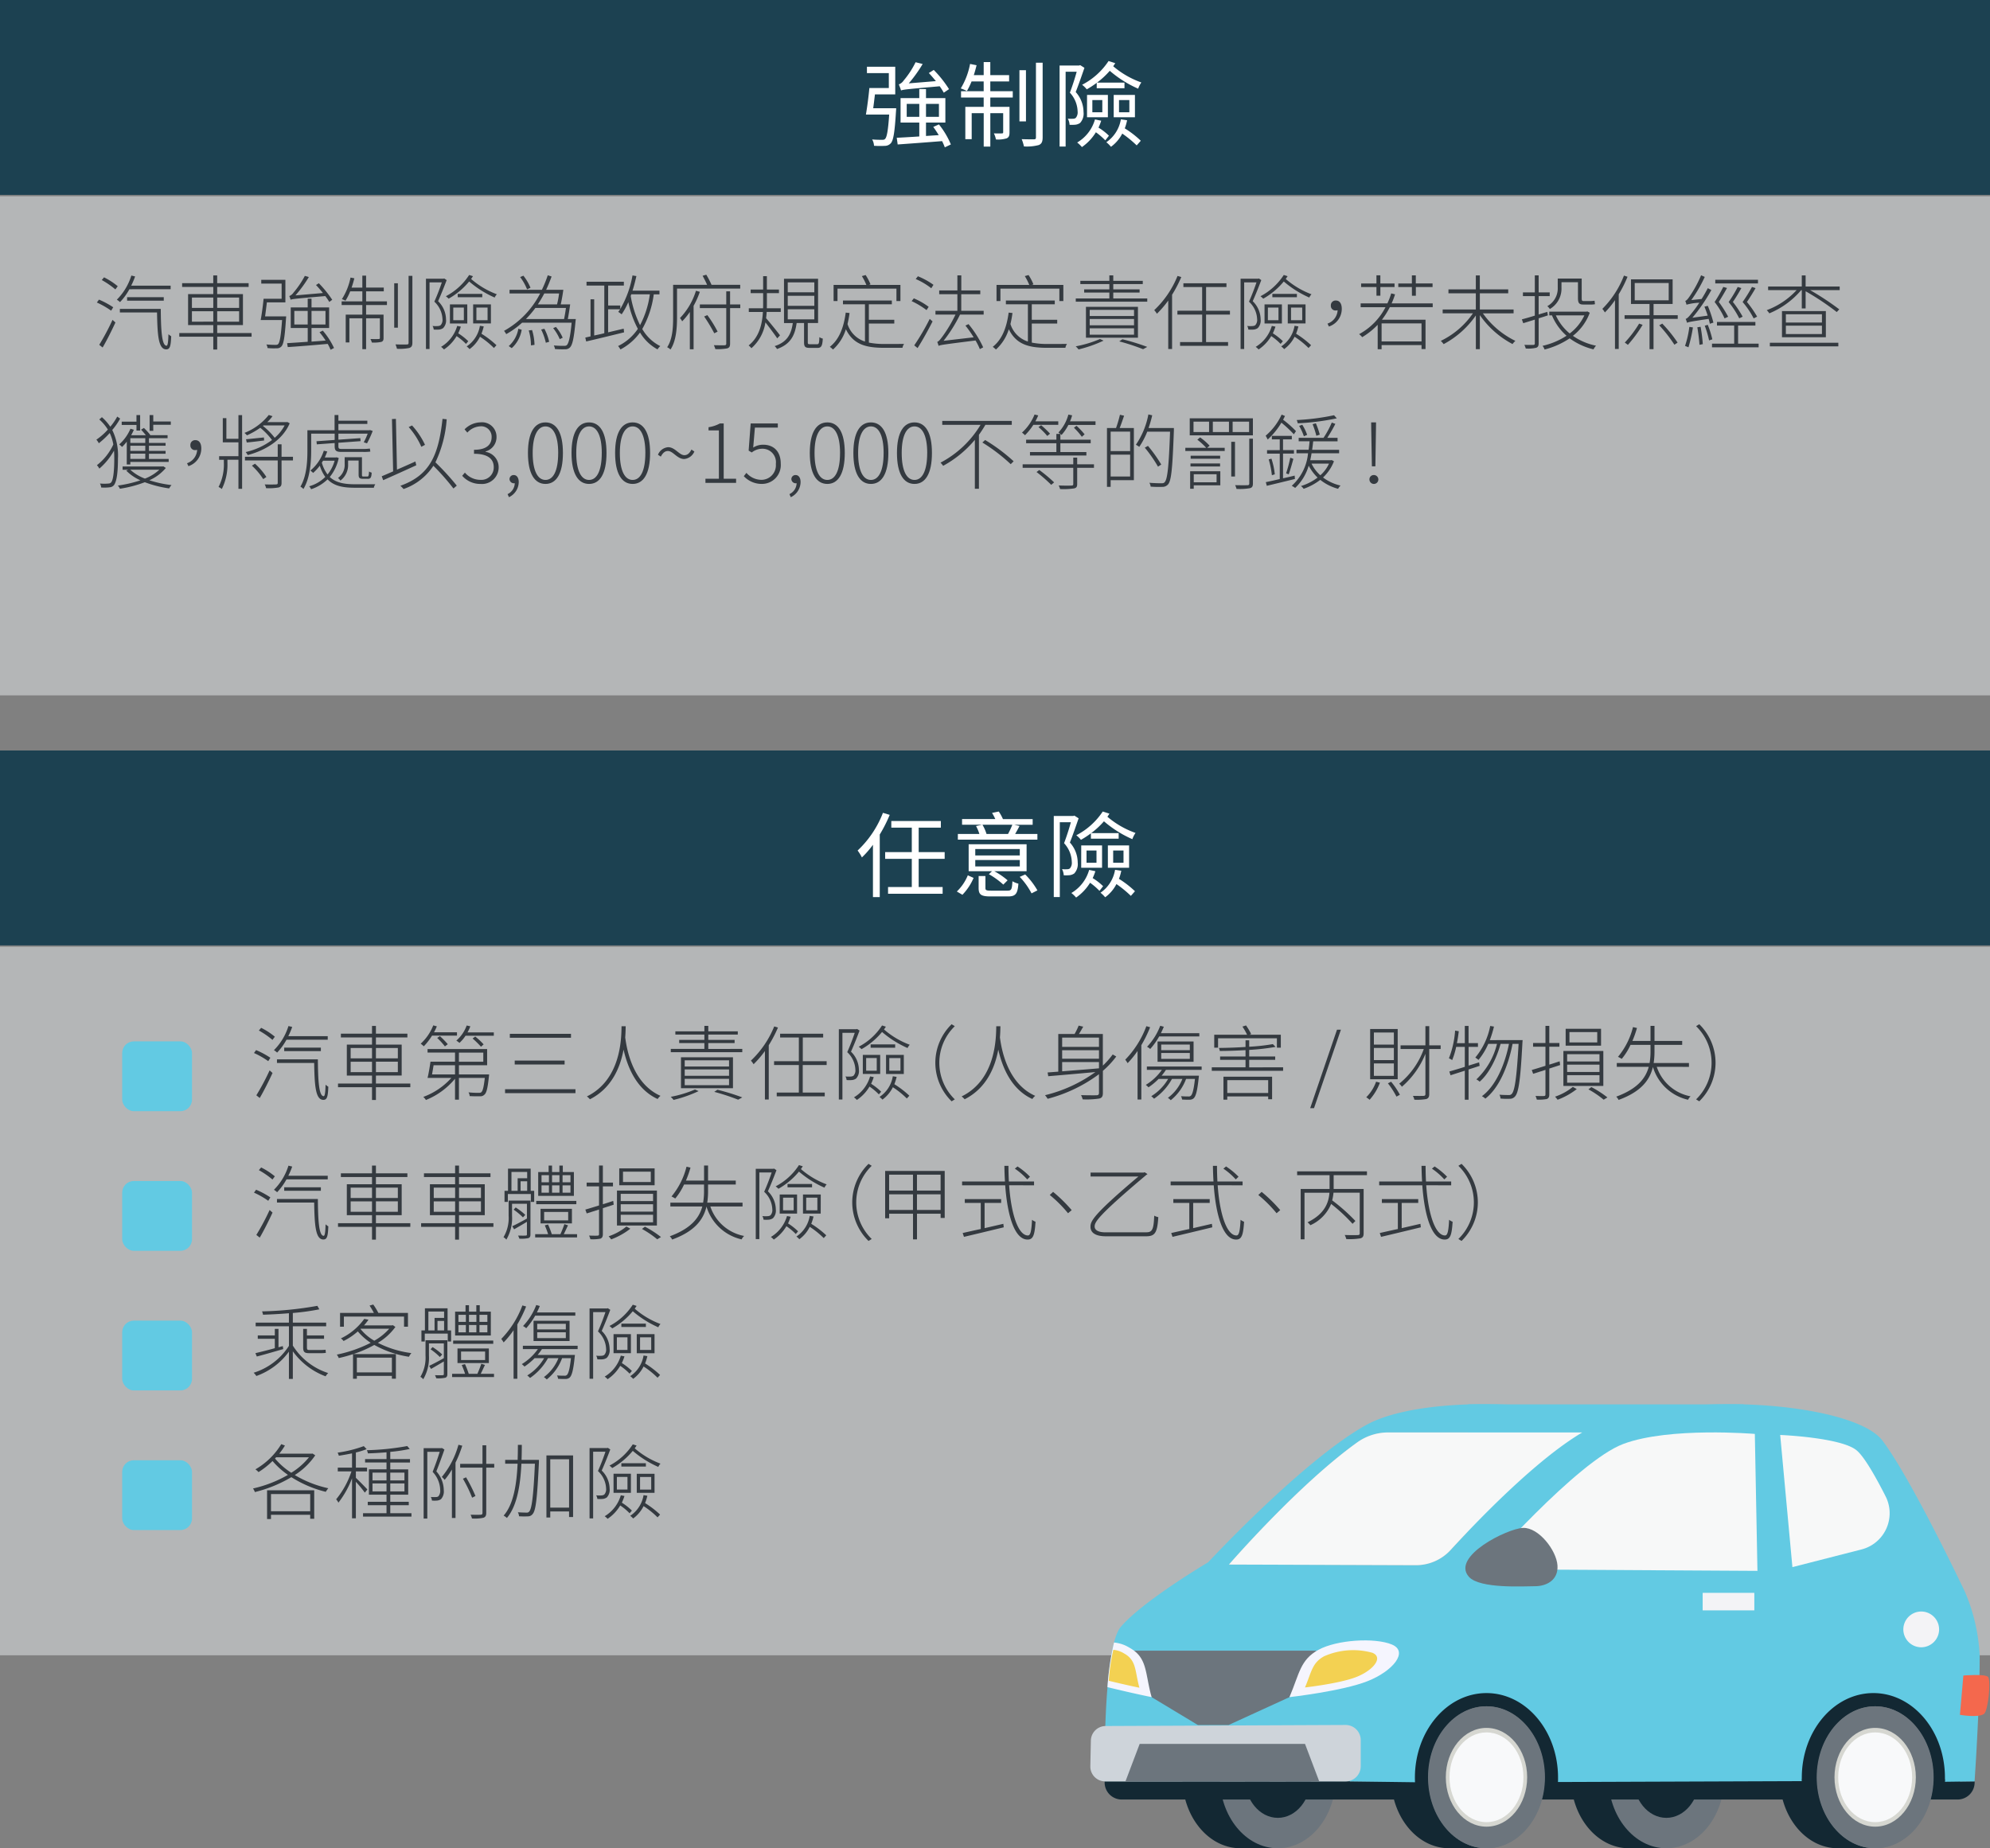 <svg id="圖層_1" data-name="圖層 1" xmlns="http://www.w3.org/2000/svg" viewBox="0 0 342 317.698"><rect x="0" y="0" width="342" height="317.698" fill="#808080" stroke="none"/><g id="Group_2948" data-name="Group 2948"><g id="Group_2706" data-name="Group 2706"><rect id="Rectangle_2137" data-name="Rectangle 2137" width="342" height="33.5" style="fill:#1c4151"/><g id="強制險" style="isolation:isolate"><g style="isolation:isolate"><path d="M154.019,18.605s-.017.369-.033.529c-.224,3.618-.448,4.978-.88,5.474a1.375,1.375,0,0,1-1.041.464,14.79,14.79,0,0,1-1.856-.015,2.447,2.447,0,0,0-.32-1.089c.72.064,1.408.064,1.68.064s.417-.016.545-.16c.3-.3.512-1.409.7-4.178h-4c.208-1.2.464-3.105.593-4.561h3.345V12.571h-3.762v-1.1h4.866v4.754h-3.489c-.1.816-.192,1.648-.3,2.384Zm8.355,6.723a10.985,10.985,0,0,0-.464-1.072c-2.753.224-5.618.432-7.636.576l-.16-1.152c1.041-.048,2.4-.128,3.874-.224V21.071h-3.217v-4.21h3.217V15.309h1.153v1.552h3.329v4.21h-3.329v2.3l2.192-.145c-.3-.479-.624-.992-.944-1.408l.976-.432a14.162,14.162,0,0,1,2.049,3.441Zm-.176-9.395a12.318,12.318,0,0,0-.7-1.105c-5.587.5-6.243.561-6.643.721a10.706,10.706,0,0,0-.384-1.041,1.737,1.737,0,0,0,.832-.672,15.173,15.173,0,0,0,2.049-3.138l1.216.3a23.642,23.642,0,0,1-2.385,3.329l4.658-.384c-.4-.48-.816-.976-1.216-1.392l.848-.529a19.329,19.329,0,0,1,2.625,3.3Zm-4.21,4.145V17.854h-2.161v2.224Zm1.153-2.224v2.224h2.224V17.854Z" style="fill:#fff"/><path d="M170.194,15.677h3.858v1.088h-3.858v1.6h3.3v4.37c0,.544-.08.849-.48,1.041a4.952,4.952,0,0,1-1.857.192,3.674,3.674,0,0,0-.352-1.04c.688.015,1.217.015,1.377,0,.175,0,.223-.048.223-.208V19.454h-2.209V25.2h-1.136V19.454h-2.065V23.92H165.9V18.365h3.154v-1.6h-3.89V15.677h3.89V14h-2.081a12.3,12.3,0,0,1-.8,1.649,7.1,7.1,0,0,0-1.057-.449,12.614,12.614,0,0,0,1.6-4.21l1.12.225c-.144.56-.3,1.152-.48,1.7h1.7v-2.24h1.136v2.24h3.234V14h-3.234Zm6.13,5.185H175.2v-8.8h1.12Zm2.865-10.084V23.584c0,.784-.175,1.137-.656,1.345a7.871,7.871,0,0,1-2.56.24,6.981,6.981,0,0,0-.385-1.249c.945.032,1.842.032,2.113.032.256-.016.336-.08.336-.352V10.778Z" style="fill:#fff"/><path d="M186.37,11.659c-.448,1.3-.993,2.881-1.5,4.161a5.173,5.173,0,0,1,1.345,3.442,2.354,2.354,0,0,1-.593,1.873,1.777,1.777,0,0,1-.8.3,7.027,7.027,0,0,1-1.008.016,2.413,2.413,0,0,0-.3-1.057,5.537,5.537,0,0,0,.9.016.734.734,0,0,0,.464-.143,1.469,1.469,0,0,0,.321-1.105,4.961,4.961,0,0,0-1.329-3.233c.432-1.137.88-2.53,1.168-3.6h-1.9V25.185H182.1V11.259h3.361l.177-.064Zm2.881,9.092a9.713,9.713,0,0,1-.464,1.185,9.884,9.884,0,0,1,1.793,1.392l-.625.8a11.687,11.687,0,0,0-1.616-1.393,8.486,8.486,0,0,1-2.4,2.545,5.475,5.475,0,0,0-.816-.784,6.737,6.737,0,0,0,3.058-3.97Zm-.769-6.515a14.85,14.85,0,0,1-1.712,1.12,4.649,4.649,0,0,0-.8-.784,12.111,12.111,0,0,0,4.546-4.082l1.152.368c-.111.177-.224.353-.352.529a15.219,15.219,0,0,0,4.834,2.785,4.482,4.482,0,0,0-.545,1.072,19.337,19.337,0,0,1-4.881-3.073,13.954,13.954,0,0,1-2.193,2.033h4.722v.96h-4.771Zm-1.664,2.08H190.4v3.842h-3.586Zm.912,2.978h1.713V17.2H187.73Zm5.971,1.377a7.8,7.8,0,0,1-.4,1.392,16.651,16.651,0,0,1,2.754,2.129l-.705.8a19.173,19.173,0,0,0-2.481-2.032,6.384,6.384,0,0,1-1.937,2.272,5.384,5.384,0,0,0-.8-.784,5.943,5.943,0,0,0,2.5-3.937ZM191.4,16.316h3.649v3.842H191.4Zm.913,2.978h1.776V17.2h-1.776Z" style="fill:#fff"/></g></g><rect id="Rectangle_2144" data-name="Rectangle 2144" y="33.73" width="342" height="85.794" style="fill:#e9ecef;opacity:0.5;isolation:isolate"/><g style="isolation:isolate"><path d="M19.1,53.4A14.256,14.256,0,0,0,16.645,52l.364-.5a14.55,14.55,0,0,1,2.451,1.317Zm-2.045,5.871a40.935,40.935,0,0,0,2.283-4.288l.5.449c-.63,1.373-1.484,3.082-2.2,4.3Zm2.773-9.526a14.683,14.683,0,0,0-2.339-1.611l.392-.462a11.976,11.976,0,0,1,2.353,1.526Zm2.409-.028a10.615,10.615,0,0,1-1.61,2.213,3.558,3.558,0,0,0-.547-.42,10.047,10.047,0,0,0,2.493-4.147l.645.155a12.289,12.289,0,0,1-.672,1.583h6.779v.616Zm5.393,3.376c.028,3.5.154,6.331.995,6.331.224,0,.294-.84.322-1.975a3.442,3.442,0,0,0,.476.35c-.07,1.7-.21,2.256-.854,2.256-1.373,0-1.513-2.55-1.583-6.346H20.6v-.616Zm-5.785-1.415v-.6h6.3v.6Z" style="fill:#343a40"/><path d="M43.237,57.879H37.326v2.2h-.672v-2.2H30.813v-.63h5.841V55.876H32.325V50.554h4.329V49.32H31.3v-.643h5.351V47.346h.672v1.331h5.407v.643H37.326v1.234h4.426v5.322H37.326v1.373h5.911ZM32.983,52.921h3.671V51.142H32.983Zm3.671,2.367V53.5H32.983v1.793Zm.672-4.146v1.779h3.768V51.142ZM41.094,53.5H37.326v1.793h3.768Z" style="fill:#343a40"/><path d="M49.183,54.378s-.014.237-.028.336c-.21,3.264-.406,4.426-.8,4.847a1.029,1.029,0,0,1-.812.307,10.482,10.482,0,0,1-1.569-.042,1.279,1.279,0,0,0-.2-.616c.672.057,1.317.07,1.541.07s.378-.013.49-.14c.28-.294.476-1.372.672-4.132H44.8c.182-.967.392-2.508.5-3.656h3.1V48.746H44.9V48.1h4.147v3.879h-3.18c-.1.813-.21,1.681-.308,2.4Zm7.634,5.743a8.341,8.341,0,0,0-.5-1.009c-2.494.224-5.085.434-6.864.546l-.112-.672c.938-.056,2.171-.14,3.544-.238V56.381H49.967V52.837h2.914v-1.5h.658v1.5h3.026v3.544H53.539V58.72c.785-.056,1.611-.113,2.423-.182a13.933,13.933,0,0,0-1.05-1.429l.56-.28a13,13,0,0,1,1.933,2.984ZM56.593,51.9a10.7,10.7,0,0,0-.687-1.008c-5.155.448-5.658.5-5.967.63a3.1,3.1,0,0,0-.224-.63,1.615,1.615,0,0,0,.728-.6,15.846,15.846,0,0,0,1.948-2.871l.686.2a21.717,21.717,0,0,1-2.3,3.152l4.72-.407c-.392-.49-.8-.966-1.19-1.373l.49-.307a19.671,19.671,0,0,1,2.3,2.843Zm-3.712,3.88V53.439h-2.3v2.339Zm.658-2.339v2.339h2.4V53.439Z" style="fill:#343a40"/><path d="M62.917,51.8H66.5v.631H62.917v1.652h3v3.992c0,.379-.07.574-.364.687a5.874,5.874,0,0,1-1.653.112,2.162,2.162,0,0,0-.238-.6c.729.014,1.233.014,1.415,0s.21-.055.21-.209V54.714H62.917v5.308h-.645V54.714H60.045V58.86h-.63V54.083h2.857V52.431H58.714V51.8h3.558V50.077H60.185a9.545,9.545,0,0,1-.812,1.611,4.292,4.292,0,0,0-.617-.266,10.827,10.827,0,0,0,1.485-3.712l.658.126c-.14.546-.294,1.093-.476,1.6h1.849V47.374h.645v2.059h3.039v.644H62.917Zm5.462,4.524h-.63V48.69h.63Zm2.494-8.908V58.874c0,.588-.154.8-.532.939a8.552,8.552,0,0,1-2.115.139c-.057-.2-.155-.517-.252-.756.882.029,1.694.029,1.946.014.225,0,.3-.07.3-.308V47.416Z" style="fill:#343a40"/><path d="M76.763,48.145c-.421,1.12-.967,2.493-1.471,3.627a4.414,4.414,0,0,1,1.358,3.11,1.861,1.861,0,0,1-.49,1.513,1.5,1.5,0,0,1-.672.251,5.23,5.23,0,0,1-.953,0,1.382,1.382,0,0,0-.2-.616,5.127,5.127,0,0,0,.925.014.947.947,0,0,0,.462-.14,1.335,1.335,0,0,0,.322-1.05,4.306,4.306,0,0,0-1.4-3c.491-1.092.967-2.353,1.289-3.32H73.821V59.994h-.616V47.906h3.011l.126-.042Zm2.437,8a10.09,10.09,0,0,1-.449,1.148,9.828,9.828,0,0,1,1.724,1.358l-.392.463a9.862,9.862,0,0,0-1.611-1.344,7.121,7.121,0,0,1-2.172,2.3,2.7,2.7,0,0,0-.5-.448,6.212,6.212,0,0,0,2.773-3.6Zm2.087-8.671c-.1.154-.21.308-.322.476a14.363,14.363,0,0,0,4.426,2.633,1.98,1.98,0,0,0-.378.561,17.443,17.443,0,0,1-4.384-2.76,12.591,12.591,0,0,1-3.53,2.956,3.406,3.406,0,0,0-.476-.42,10.666,10.666,0,0,0,4.006-3.656Zm-3.964,4.846h2.984V55.6H77.323Zm.574,2.718h1.821V52.864H77.9Zm4.987-3.95H78.667v-.574h4.217Zm.252,5.015a8.812,8.812,0,0,1-.392,1.26,16.018,16.018,0,0,1,2.577,1.975l-.434.477a14.866,14.866,0,0,0-2.395-1.934,5.915,5.915,0,0,1-1.793,2.13,3.259,3.259,0,0,0-.5-.463A5.277,5.277,0,0,0,82.478,56Zm1.233-.505H81.315V52.318h3.054Zm-.575-2.732H81.875v2.172h1.919Z" style="fill:#343a40"/><path d="M98.915,55.189c-.28,2.985-.532,4.12-.98,4.553a1.106,1.106,0,0,1-.827.294,15.6,15.6,0,0,1-1.737-.042,1.517,1.517,0,0,0-.2-.616c.756.07,1.457.07,1.709.07s.406-.013.532-.126c.322-.322.588-1.331.827-3.852H89.726A14.424,14.424,0,0,1,87,57.432a3.544,3.544,0,0,0-.379-.561,15.322,15.322,0,0,0,6.206-6.43H87.569v-.63H93.13a21.049,21.049,0,0,0,1.008-2.494l.659.21c-.28.771-.589,1.541-.939,2.284h2.956c-.112.827-.28,1.807-.448,2.507H97.99c-.112.813-.266,1.807-.406,2.522h1.373Zm-11.486,4.3a5.112,5.112,0,0,0,1.653-2.983l.574.181a5.48,5.48,0,0,1-1.709,3.153Zm3.152-9.749a8.68,8.68,0,0,0-1.191-2.115l.56-.238a8.594,8.594,0,0,1,1.219,2.073Zm6.359,5.1c.112-.532.238-1.247.322-1.905H92.009a17.424,17.424,0,0,1-1.625,1.905Zm-5.5,1.89a9.307,9.307,0,0,1,.42,2.55l-.616.084a8.745,8.745,0,0,0-.378-2.563Zm2.1-6.289a19.277,19.277,0,0,1-1.106,1.877h3.3a16.028,16.028,0,0,0,.35-1.877Zm.014,6.066a8.789,8.789,0,0,1,.826,2.241l-.574.168a10.075,10.075,0,0,0-.8-2.27ZM96.2,58.3a8.18,8.18,0,0,0-1.134-1.9l.476-.2a7.271,7.271,0,0,1,1.163,1.85Z" style="fill:#343a40"/><path d="M112.354,50.6a16.428,16.428,0,0,1-1.975,5.953,7.428,7.428,0,0,0,3.1,2.941,2.327,2.327,0,0,0-.476.561,7.875,7.875,0,0,1-3.012-2.9,9.735,9.735,0,0,1-3.362,2.913,3.073,3.073,0,0,0-.406-.587,8.661,8.661,0,0,0,3.4-2.956,17.082,17.082,0,0,1-1.639-4.595,12.816,12.816,0,0,1-1.148,2.1,4.945,4.945,0,0,0-.588-.42,3.66,3.66,0,0,0,.321-.448H104.51v3.964l2.676-.631.07.631c-2.339.574-4.818,1.177-6.514,1.568l-.154-.671.9-.2V51.45h.63v6.219c.532-.111,1.135-.237,1.737-.392V49.083H100.8v-.659h6.416v.659h-2.7v3.432H106.6v.6a17.238,17.238,0,0,0,2.1-5.771l.672.112c-.2.868-.406,1.709-.672,2.507h4.636V50.6Zm-3.963.28A18.187,18.187,0,0,0,110,55.891a15.9,15.9,0,0,0,1.681-5.3h-3.193Z" style="fill:#343a40"/><path d="M116.354,49.6v4.93c0,1.738-.127,4.049-1.122,5.547a2.294,2.294,0,0,0-.574-.391c.953-1.429,1.023-3.516,1.023-5.141V48.957h5.841c-.21-.49-.518-1.079-.771-1.556l.631-.181a14.613,14.613,0,0,1,.9,1.737h4.931V49.6Zm3.921.56A15.164,15.164,0,0,1,119.2,52.57v7.466h-.645V53.621a11.554,11.554,0,0,1-1.316,1.611,2.82,2.82,0,0,0-.379-.56,11.735,11.735,0,0,0,2.746-4.693Zm6.948,2.8h-1.751v6.093c0,.505-.126.7-.476.827a8.686,8.686,0,0,1-2.059.126,4,4,0,0,0-.252-.673c.868.028,1.625.015,1.835.015.224-.015.294-.084.294-.3V52.963h-4.539v-.631h4.539V50.077h.658v2.255h1.751Zm-4.468,4.328a27.744,27.744,0,0,0-1.737-2.886l.546-.238A20.466,20.466,0,0,1,123.329,57Z" style="fill:#343a40"/><path d="M133.575,58.159c-.364-.559-1.387-1.932-2.031-2.745a7.364,7.364,0,0,1-2.409,4.44,2.559,2.559,0,0,0-.477-.476c1.877-1.484,2.34-3.782,2.452-5.757h-2.423v-.63h2.451c.014-.322.014-.644.014-.938V50.386h-2.143v-.617h2.143v-2.3h.644v2.3h2.073v.617H131.8v1.652c0,.309,0,.631-.014.953h2.395v.63h-2.423c-.014.351-.056.715-.1,1.078.546.6,2.059,2.48,2.395,2.943Zm6.85,1.009c.294,0,.364-.14.392-1.219a1.7,1.7,0,0,0,.588.252c-.07,1.276-.266,1.6-.91,1.6h-1.317c-.784,0-.994-.183-.994-.967V55.526h-1.275c-.294,2.143-1.065,3.656-3.376,4.468a1.768,1.768,0,0,0-.406-.5c2.185-.7,2.857-2.087,3.123-3.964h-1.512V47.92h5.855v7.606h-1.765v3.32c0,.28.042.322.406.322Zm-5.043-8.923h4.566V48.536h-4.566Zm0,2.325h4.566V50.848h-4.566Zm0,2.326h4.566V53.159h-4.566Z" style="fill:#343a40"/><path d="M149.326,58.888a13.2,13.2,0,0,0,2.675.238c.378,0,2.844,0,3.376-.014a1.764,1.764,0,0,0-.28.672h-3.123c-3.1,0-5.309-.532-6.6-3.193a7.756,7.756,0,0,1-2.213,3.487,4.934,4.934,0,0,0-.547-.462c1.6-1.261,2.382-3.277,2.732-5.883l.658.07a17.522,17.522,0,0,1-.35,1.891,4.586,4.586,0,0,0,3,3.012v-6.4h-3.782V51.66h8.4v.645h-3.95v2.661h4.37v.644h-4.37Zm-5.393-7.144h-.672V48.971h5.631a10.167,10.167,0,0,0-.771-1.513l.645-.183a8.916,8.916,0,0,1,.84,1.6l-.28.1h5.421v2.773h-.686V49.615H143.933Z" style="fill:#343a40"/><path d="M159.236,53.3a14.3,14.3,0,0,0-2.564-1.541l.379-.476a11.985,11.985,0,0,1,2.549,1.456Zm-2.115,6.065a39.3,39.3,0,0,0,2.661-4.552l.49.434c-.742,1.471-1.765,3.306-2.577,4.58Zm.63-11.879a12.814,12.814,0,0,1,2.675,1.472l-.378.588a11.943,11.943,0,0,0-2.675-1.583Zm7.242,6.584a25,25,0,0,1-2.83,4.511l5.169-.6a19.687,19.687,0,0,0-1.415-2.018l.533-.252a18.241,18.241,0,0,1,2.521,3.992l-.575.309a10.2,10.2,0,0,0-.742-1.486c-5.519.687-6.037.771-6.359.925a3.556,3.556,0,0,0-.224-.686c.238-.056.518-.407.9-.925a23.759,23.759,0,0,0,2.241-3.768h-3.445v-.644h3.768V50.567h-3.124v-.644h3.124V47.332h.672v2.591h3.264v.644H165.2v2.858h3.852v.644Z" style="fill:#343a40"/><path d="M177.326,58.888a13.2,13.2,0,0,0,2.675.238c.378,0,2.844,0,3.376-.014a1.764,1.764,0,0,0-.28.672h-3.123c-3.1,0-5.309-.532-6.6-3.193a7.756,7.756,0,0,1-2.213,3.487,4.934,4.934,0,0,0-.547-.462c1.6-1.261,2.382-3.277,2.732-5.883l.658.07a17.522,17.522,0,0,1-.35,1.891,4.586,4.586,0,0,0,3,3.012v-6.4h-3.782V51.66h8.4v.645h-3.95v2.661h4.37v.644h-4.37Zm-5.393-7.144h-.672V48.971h5.631a10.167,10.167,0,0,0-.771-1.513l.645-.183a8.916,8.916,0,0,1,.84,1.6l-.28.1h5.421v2.773h-.686V49.615H171.933Z" style="fill:#343a40"/><path d="M189.659,58.552a22.451,22.451,0,0,1-4.3,1.512,3.546,3.546,0,0,0-.49-.532,19.8,19.8,0,0,0,4.174-1.261Zm7.508-7.256v.56H184.882V51.3h5.772V50.287h-4.329v-.546h4.329V48.83h-4.987v-.559h4.987v-.939h.672v.939h5.07v.559h-5.07v.911h4.525v.546h-4.525V51.3Zm-1.6,6.752h-8.937v-5.31h8.937Zm-.672-4.791h-7.62v1.064h7.62Zm0,1.569h-7.62v1.092h7.62Zm0,1.611h-7.62v1.092h7.62Zm-2,1.876a37.463,37.463,0,0,1,4.271,1.317l-.714.392a37.259,37.259,0,0,0-4.1-1.344Z" style="fill:#343a40"/><path d="M203.015,47.626a22.4,22.4,0,0,1-1.583,3.039v9.329h-.659V51.66a17.606,17.606,0,0,1-1.946,2.27,3.51,3.51,0,0,0-.463-.617,16.64,16.64,0,0,0,4.006-5.883Zm4.258,6.443V58.8h3.783v.644h-8.251V58.8h3.8V54.069h-4.258v-.658H206.6V49.335h-3.222V48.69h7.4v.645h-3.5v4.076h4.1v.658Z" style="fill:#343a40"/><path d="M216.763,48.145c-.42,1.12-.967,2.493-1.471,3.627a4.41,4.41,0,0,1,1.358,3.11,1.858,1.858,0,0,1-.49,1.513,1.491,1.491,0,0,1-.672.251,5.23,5.23,0,0,1-.953,0,1.38,1.38,0,0,0-.195-.616,5.115,5.115,0,0,0,.924.014.95.95,0,0,0,.463-.14,1.335,1.335,0,0,0,.322-1.05,4.308,4.308,0,0,0-1.4-3c.491-1.092.967-2.353,1.29-3.32h-2.116V59.994h-.616V47.906h3.012l.126-.042Zm2.437,8a10.275,10.275,0,0,1-.448,1.148,9.855,9.855,0,0,1,1.723,1.358l-.392.463a9.862,9.862,0,0,0-1.611-1.344,7.129,7.129,0,0,1-2.171,2.3,2.708,2.708,0,0,0-.5-.448,6.212,6.212,0,0,0,2.773-3.6Zm2.087-8.671c-.1.154-.21.308-.322.476a14.38,14.38,0,0,0,4.427,2.633,1.939,1.939,0,0,0-.378.561,17.431,17.431,0,0,1-4.385-2.76,12.577,12.577,0,0,1-3.53,2.956,3.406,3.406,0,0,0-.476-.42,10.651,10.651,0,0,0,4.006-3.656Zm-3.964,4.846h2.984V55.6h-2.984Zm.574,2.718h1.822V52.864H217.9Zm4.987-3.95h-4.216v-.574h4.216Zm.253,5.015a8.943,8.943,0,0,1-.393,1.26,15.973,15.973,0,0,1,2.577,1.975l-.434.477a14.866,14.866,0,0,0-2.4-1.934,5.915,5.915,0,0,1-1.793,2.13,3.259,3.259,0,0,0-.505-.463A5.274,5.274,0,0,0,222.478,56Zm1.232-.505h-3.054V52.318h3.054Zm-.574-2.732h-1.919v2.172H223.8Z" style="fill:#343a40"/><path d="M228.146,55.624a2.563,2.563,0,0,0,1.736-2.3,1.1,1.1,0,0,1-.294.042.791.791,0,0,1-.868-.854.811.811,0,0,1,.868-.855c.658,0,1.009.561,1.009,1.429a3.193,3.193,0,0,1-2.213,3.04Z" style="fill:#343a40"/><path d="M238.855,52.8a14.507,14.507,0,0,1-1.358,2.157h7.493v5.042h-.685v-.685H237.44v.713h-.671v-4.2a12.652,12.652,0,0,1-2.663,2.129,3.042,3.042,0,0,0-.532-.517,10.987,10.987,0,0,0,4.539-4.637h-4.272V52.15h4.595a12.678,12.678,0,0,0,.658-1.722l.658.168a13.513,13.513,0,0,1-.589,1.554h7.061V52.8Zm-2.3-3.46h-2.634v-.616h2.634v-1.4h.671v1.4h2.438v.616H237.23v1.484h-.671Zm7.746,6.247H237.44v3.1h6.865Zm-1.654-6.247h-2.338v-.616h2.338V47.332h.673v1.387H246.2v.616h-2.871v1.5h-.673Z" style="fill:#343a40"/><path d="M254.845,53.859a14.736,14.736,0,0,0,5.589,4.735,3.041,3.041,0,0,0-.491.546,15.777,15.777,0,0,1-5.617-4.973v5.855h-.686v-5.8a15.782,15.782,0,0,1-5.534,4.93,4.518,4.518,0,0,0-.49-.56,14.19,14.19,0,0,0,5.52-4.735h-5.2V53.2h5.7V50.413h-4.706v-.672h4.706v-2.4h.686v2.4H259.2v.672h-4.875V53.2h5.8v.658Z" style="fill:#343a40"/><path d="M266.015,54.209c-.533.183-1.065.351-1.583.5v4.3c0,.476-.14.673-.434.77a5.847,5.847,0,0,1-1.779.126,5.216,5.216,0,0,0-.239-.63c.729.029,1.345.014,1.513.014.2-.014.28-.069.28-.28V54.938c-.713.224-1.4.434-1.989.616l-.237-.658c.616-.168,1.387-.378,2.226-.645V50.9h-2.044V50.26h2.044V47.332h.659V50.26h1.9V50.9h-1.9v3.153l1.485-.449Zm7.2-.448a8.921,8.921,0,0,1-2.9,3.965,10.652,10.652,0,0,0,3.978,1.694,2.819,2.819,0,0,0-.434.631,11.526,11.526,0,0,1-4.1-1.892,13.817,13.817,0,0,1-4.315,1.919,1.678,1.678,0,0,0-.349-.63,12.719,12.719,0,0,0,4.132-1.737,9.407,9.407,0,0,1-2.508-3.5h-.462v-.644h6.4l.141-.042Zm-4.861-4.328a4.055,4.055,0,0,1-2,3.684,2.086,2.086,0,0,0-.435-.49,3.477,3.477,0,0,0,1.793-3.194V47.878h4.118v3.348c0,.392.042.518.28.518H273.4a5.223,5.223,0,0,0,.645-.056c.015.168.042.449.07.6a3.277,3.277,0,0,1-.7.057h-1.317c-.742,0-.91-.294-.91-1.135v-2.7h-2.83Zm-.966,4.776a8.59,8.59,0,0,0,2.381,3.11,8.258,8.258,0,0,0,2.521-3.11Z" style="fill:#343a40"/><path d="M279.707,47.57a20.876,20.876,0,0,1-1.513,3.011v9.4h-.644V51.59a14.919,14.919,0,0,1-1.737,2.115,4.139,4.139,0,0,0-.434-.616,16.381,16.381,0,0,0,3.712-5.715Zm8.628,6.612v.63h-4.16v5.21h-.686v-5.21H279.2v-.63h4.287V52.248H280.3v-4.23h7.158v4.23h-3.278v1.934ZM282.3,55.834a23.047,23.047,0,0,1-2.535,3.446,5.86,5.86,0,0,0-.533-.392,19.514,19.514,0,0,0,2.466-3.264Zm-1.359-4.216h5.841v-2.97h-5.841Zm4.735,4.006a23.2,23.2,0,0,1,2.634,3.264l-.547.364a24.447,24.447,0,0,0-2.606-3.334Z" style="fill:#343a40"/><path d="M290.947,56.282a26.142,26.142,0,0,1-.77,3.418c-.14-.07-.435-.181-.588-.238a16.906,16.906,0,0,0,.742-3.277Zm2.9-.63c-.042-.238-.113-.532-.2-.84-3.095.462-3.473.546-3.712.672a4.809,4.809,0,0,0-.238-.672c.267-.056.6-.434,1-.939a19.13,19.13,0,0,0,1.345-1.835,9.376,9.376,0,0,0-2.2.336,5.254,5.254,0,0,0-.21-.658c.21-.042.462-.35.756-.784a20.057,20.057,0,0,0,1.961-3.615l.631.281a24.025,24.025,0,0,1-2.312,3.978l1.765-.182c.379-.588.743-1.233,1.065-1.863l.616.323a30.208,30.208,0,0,1-3.263,4.761l2.632-.364c-.168-.518-.364-1.064-.56-1.54l.575-.141a19.277,19.277,0,0,1,.966,2.886Zm-1.583.519a27.176,27.176,0,0,1,.379,2.983l-.575.113c-.043-.828-.211-2.074-.364-3.012Zm1.233-.337a16.755,16.755,0,0,1,.784,2.494l-.56.182a17.9,17.9,0,0,0-.742-2.522Zm8.74,3.236v.63h-8.012v-.63h3.81V55.96h-2.956v-.616h6.6v.616h-2.97v3.11Zm-5.855-4.342a13.8,13.8,0,0,0-1.709-2.816,25.534,25.534,0,0,0,1.485-2.592l.645.183c-.379.7-.953,1.667-1.415,2.4A19.437,19.437,0,0,1,297,54.447Zm5.743-6.009h-7.34v-.631h7.34Zm-2.857.8c-.378.7-.953,1.653-1.457,2.381a18.236,18.236,0,0,1,1.681,2.536l-.589.28a15.253,15.253,0,0,0-1.82-2.8,20.826,20.826,0,0,0,1.555-2.592Zm2.115,5.211a14.217,14.217,0,0,0-1.9-2.816,26.4,26.4,0,0,0,1.611-2.592l.616.2c-.392.7-.994,1.653-1.484,2.381a18.24,18.24,0,0,1,1.751,2.522Z" style="fill:#343a40"/><path d="M316.167,49.867h-5.084a48,48,0,0,1,5.014,3.306l-.434.462a44.871,44.871,0,0,0-5.35-3.572v2.956h-.659V49.867h-.1a14.394,14.394,0,0,1-5.477,3.992,3.371,3.371,0,0,0-.448-.546,13.314,13.314,0,0,0,5.14-3.446h-4.9v-.616h5.785V47.346h.659v1.905h5.854Zm-12,9.049h11.766v.616H304.163Zm9.623-5.449v4.5H306.25v-4.5Zm-.673.547h-6.2v1.428h6.2Zm0,1.961h-6.2v1.442h6.2Z" style="fill:#343a40"/></g><g style="isolation:isolate"><path d="M20.65,71.948a11.528,11.528,0,0,1-1.358,1.961,9.919,9.919,0,0,1,.98,4.9c0,2.059-.154,3.81-.658,4.539a1.006,1.006,0,0,1-.715.406,7.729,7.729,0,0,1-1.512.042,1.707,1.707,0,0,0-.21-.687,7.613,7.613,0,0,0,1.512,0,.558.558,0,0,0,.449-.238c.364-.5.5-2.2.5-4.062,0-.449-.014-.911-.042-1.359a11.332,11.332,0,0,1-2.521,3.1,2.661,2.661,0,0,0-.421-.589A9.5,9.5,0,0,0,19.474,76.4a7.811,7.811,0,0,0-.617-1.974,14.4,14.4,0,0,1-1.877,1.764,2.69,2.69,0,0,0-.419-.616,10.517,10.517,0,0,0,1.974-1.737A7.781,7.781,0,0,0,17.064,72.1l.449-.393a8.508,8.508,0,0,1,1.443,1.639,9.894,9.894,0,0,0,1.19-1.737ZM28.5,80.437a7.8,7.8,0,0,1-2.83,2.115,19.51,19.51,0,0,0,3.81.826,2.407,2.407,0,0,0-.406.574,19.469,19.469,0,0,1-4.188-1.064A20.527,20.527,0,0,1,20.6,84.009a1.73,1.73,0,0,0-.351-.547,21.4,21.4,0,0,0,3.881-.9A7.921,7.921,0,0,1,21.7,80.9l.336-.153h-.966v-.56h6.891l.113-.029Zm-6.71-4.525a7.328,7.328,0,0,1-.812.91,5.238,5.238,0,0,0-.491-.433,7.511,7.511,0,0,0,1.934-2.7l.588.182c-.14.322-.3.63-.462.939h2.521c-.252-.309-.546-.673-.827-.952l.491-.3a11.229,11.229,0,0,1,1.092,1.2l-.056.042H28.8v.518H25.6v.813h2.858v.49H25.6V77.5h2.858v.49H25.6v.9h3.39V79.4H22.4v.434h-.616Zm1.667-2.871H20.917V72.48h2.535V71.346h.631v2.661h-.631Zm-1.064,7.7a7.691,7.691,0,0,0,2.521,1.526,7.707,7.707,0,0,0,2.465-1.526Zm2.577-5.421H22.4v.813h2.564Zm0,1.3H22.4V77.5h2.564Zm0,1.358H22.4v.9h2.564Zm1.372-3.922h-.63V71.346h.63v1.106h3.012v.561H26.337Z" style="fill:#343a40"/><path d="M32.145,79.624a2.562,2.562,0,0,0,1.737-2.3,1.1,1.1,0,0,1-.294.042.791.791,0,0,1-.869-.854.811.811,0,0,1,.869-.855c.658,0,1.008.561,1.008,1.429a3.192,3.192,0,0,1-2.213,3.04Z" style="fill:#343a40"/><path d="M40.978,71.359h.63V84.022h-.63v-5H39.087v.533a9.378,9.378,0,0,1-.966,4.5,2.572,2.572,0,0,0-.56-.351,8.438,8.438,0,0,0,.91-4.174v-.5h-.813v-.616h3.32V76.038H38.289v-4.16h.616v3.544h2.073Zm8.811,1.4c-1.261,2.969-4.329,4.706-7.214,5.463a3.07,3.07,0,0,0-.35-.519,11.964,11.964,0,0,0,4.524-2.073,12.131,12.131,0,0,0-2.017-2.1,14.1,14.1,0,0,1-2.283,1.3c-.112-.112-.294-.309-.434-.421a9.991,9.991,0,0,0,4.174-3.081l.644.21a7.377,7.377,0,0,1-.9,1.022h3.334l.112-.028Zm.56,6.386H48.388v3.839c0,.476-.126.672-.476.8a9.413,9.413,0,0,1-2.185.126,2,2,0,0,0-.238-.643c.952.027,1.722.013,1.947,0s.294-.071.294-.267V79.147H42.1v-.629H47.73V76.374h.658v2.144h1.961Zm-4.958-3.431c-1.079.14-2.116.266-2.984.35l-.126-.56c.826-.07,1.905-.2,3.081-.308Zm-1.569,3.992a11.234,11.234,0,0,1,1.961,2.283l-.547.364a11.55,11.55,0,0,0-1.946-2.311Zm1.47-6.583-.111.084a11.6,11.6,0,0,1,2.03,2.045,7.319,7.319,0,0,0,1.709-2.129Z" style="fill:#343a40"/><path d="M53.479,77.467c0,1.933-.182,4.665-1.331,6.584a2.319,2.319,0,0,0-.518-.406c1.079-1.822,1.2-4.343,1.2-6.178V73.951H57.5V71.332h.658v.981H63.13v.559H58.158v1.079h5.309l.14-.028.448.154a18.335,18.335,0,0,1-.98,2.129l-.561-.182a10.032,10.032,0,0,0,.673-1.485H58.158v1.037l3.768-.266.042.518-3.81.28v.546c0,.407.07.519.546.519H62.29a8.852,8.852,0,0,0,1.275-.07c.028.182.056.392.084.518a7.859,7.859,0,0,1-1.3.056h-3.7c-.924,0-1.134-.252-1.134-1.023v-.5l-3.068.224-.056-.532,3.124-.224V74.539H53.479ZM64.5,83.238a1.629,1.629,0,0,0-.252.6H61.016c-2.032,0-3.6-.28-4.721-1.444a7.305,7.305,0,0,1-2.83,1.7,1.675,1.675,0,0,0-.336-.505,6.392,6.392,0,0,0,2.774-1.61,6.716,6.716,0,0,1-.939-1.934,8.207,8.207,0,0,1-1.149,1.247,3.446,3.446,0,0,0-.476-.406,7.288,7.288,0,0,0,2.311-3.418l.589.14c-.126.35-.266.686-.421,1.023h1.92l.112-.028.364.126a7.608,7.608,0,0,1-1.541,3.263c1.078,1.009,2.563,1.247,4.37,1.247Zm-8.979-4.049c-.069.113-.14.225-.21.337a6.119,6.119,0,0,0,.981,2.032,6.545,6.545,0,0,0,1.219-2.369ZM62.388,82.3c-.588,0-.756-.141-.756-.715V79.162H59.825v.645a3.354,3.354,0,0,1-1.317,2.8,2.178,2.178,0,0,0-.42-.448,2.745,2.745,0,0,0,1.148-2.381v-1.19h2.97V81.6c0,.265.042.307.252.307h.7c.168,0,.224-.139.266-.868a1.182,1.182,0,0,0,.448.2c-.028.855-.21,1.065-.63,1.065Z" style="fill:#343a40"/><path d="M71.542,79.975c-1.99.91-4.161,1.89-5.688,2.563l-.251-.673c.545-.223,1.218-.518,1.96-.84l-.2-8.993L68.04,72l.182,8.726c1.008-.433,2.1-.923,3.166-1.4Zm6.387,3.992a39.62,39.62,0,0,0-3.446-3.908,10.069,10.069,0,0,1-5.127,4,5.268,5.268,0,0,0-.546-.56c5.057-1.807,6.556-5.225,7.242-11.5l.715.07a20.592,20.592,0,0,1-1.934,7.4,43.823,43.823,0,0,1,3.67,4.007ZM72.41,76.8a12.823,12.823,0,0,0-2.171-3.39l.574-.28a13.169,13.169,0,0,1,2.228,3.333Z" style="fill:#343a40"/><path d="M79.434,81.781l.462-.546a3.5,3.5,0,0,0,2.69,1.246A2.125,2.125,0,0,0,84.855,80.3c0-1.373-.952-2.3-3.39-2.3v-.686c2.242,0,3.026-.966,3.026-2.185a1.789,1.789,0,0,0-1.933-1.85,3.207,3.207,0,0,0-2.241,1.079l-.477-.56a3.966,3.966,0,0,1,2.732-1.2,2.484,2.484,0,0,1,2.76,2.478,2.549,2.549,0,0,1-1.877,2.522v.07A2.663,2.663,0,0,1,85.7,80.3a2.856,2.856,0,0,1-3.082,2.885A4.129,4.129,0,0,1,79.434,81.781Z" style="fill:#343a40"/><path d="M87.232,84.933a2.12,2.12,0,0,0,1.233-1.877.752.752,0,0,1-.9-.7.7.7,0,0,1,.743-.7c.5,0,.84.462.84,1.2a2.91,2.91,0,0,1-1.681,2.605Z" style="fill:#343a40"/><path d="M90.732,77.859c0-3.544,1.149-5.253,3.012-5.253s3,1.709,3,5.253c0,3.586-1.148,5.323-3,5.323S90.732,81.445,90.732,77.859Zm5.2,0c0-3.04-.868-4.566-2.185-4.566s-2.2,1.526-2.2,4.566c0,3.1.869,4.637,2.2,4.637S95.929,80.955,95.929,77.859Z" style="fill:#343a40"/><path d="M98.222,77.859c0-3.544,1.149-5.253,3.011-5.253s3,1.709,3,5.253c0,3.586-1.148,5.323-3,5.323S98.222,81.445,98.222,77.859Zm5.2,0c0-3.04-.869-4.566-2.186-4.566s-2.2,1.526-2.2,4.566c0,3.1.869,4.637,2.2,4.637S103.419,80.955,103.419,77.859Z" style="fill:#343a40"/><path d="M105.712,77.859c0-3.544,1.149-5.253,3.012-5.253s3,1.709,3,5.253c0,3.586-1.148,5.323-3,5.323S105.712,81.445,105.712,77.859Zm5.2,0c0-3.04-.868-4.566-2.185-4.566s-2.2,1.526-2.2,4.566c0,3.1.869,4.637,2.2,4.637S110.909,80.955,110.909,77.859Z" style="fill:#343a40"/><path d="M114.785,77.523c-.449,0-.841.252-1.219.966l-.49-.322a2.076,2.076,0,0,1,1.751-1.3c1.191,0,1.905,1.373,2.787,1.373.463,0,.855-.252,1.219-.966l.5.336a2.1,2.1,0,0,1-1.751,1.289C116.382,78.9,115.681,77.523,114.785,77.523Z" style="fill:#343a40"/><path d="M121.238,82.285h2.311V73.979H121.77v-.546a5.856,5.856,0,0,0,1.947-.645h.658v9.5h2.13V83h-5.267Z" style="fill:#343a40"/><path d="M127.831,81.852l.448-.575a3.438,3.438,0,0,0,2.676,1.2,2.5,2.5,0,0,0,2.381-2.731A2.312,2.312,0,0,0,131,77.131a2.959,2.959,0,0,0-1.807.644l-.532-.322.35-4.665h4.664V73.5h-3.936l-.294,3.432a3.151,3.151,0,0,1,1.709-.491c1.681,0,3.026,1.009,3.026,3.279a3.234,3.234,0,0,1-3.194,3.459A4.209,4.209,0,0,1,127.831,81.852Z" style="fill:#343a40"/><path d="M135.671,84.933a2.12,2.12,0,0,0,1.233-1.877.752.752,0,0,1-.9-.7.7.7,0,0,1,.743-.7c.5,0,.84.462.84,1.2a2.91,2.91,0,0,1-1.681,2.605Z" style="fill:#343a40"/><path d="M139.171,77.859c0-3.544,1.149-5.253,3.012-5.253s3,1.709,3,5.253c0,3.586-1.148,5.323-3,5.323S139.171,81.445,139.171,77.859Zm5.2,0c0-3.04-.868-4.566-2.185-4.566s-2.2,1.526-2.2,4.566c0,3.1.869,4.637,2.2,4.637S144.368,80.955,144.368,77.859Z" style="fill:#343a40"/><path d="M146.661,77.859c0-3.544,1.149-5.253,3.012-5.253s3,1.709,3,5.253c0,3.586-1.148,5.323-3,5.323S146.661,81.445,146.661,77.859Zm5.2,0c0-3.04-.868-4.566-2.185-4.566s-2.2,1.526-2.2,4.566c0,3.1.868,4.637,2.2,4.637S151.858,80.955,151.858,77.859Z" style="fill:#343a40"/><path d="M154.151,77.859c0-3.544,1.149-5.253,3.012-5.253s3,1.709,3,5.253c0,3.586-1.148,5.323-3,5.323S154.151,81.445,154.151,77.859Zm5.2,0c0-3.04-.869-4.566-2.185-4.566-1.331,0-2.2,1.526-2.2,4.566,0,3.1.869,4.637,2.2,4.637C158.479,82.5,159.348,80.955,159.348,77.859Z" style="fill:#343a40"/><path d="M169.345,73.026a19.234,19.234,0,0,1-1.107,1.709v9.274h-.7V75.6a18.737,18.737,0,0,1-5.449,4.468,5.821,5.821,0,0,0-.448-.546,17.525,17.525,0,0,0,6.878-6.5h-6.584v-.672h11.948v.672Zm-.042,2.606a30.2,30.2,0,0,1,4.9,3.656l-.5.5a30.478,30.478,0,0,0-4.874-3.726Z" style="fill:#343a40"/><path d="M177.588,73.026a10.586,10.586,0,0,1-1.429,1.78c-.126-.113-.364-.336-.518-.449a8.433,8.433,0,0,0,2.157-3.109l.63.153a9.677,9.677,0,0,1-.49,1.023h3.936v.6Zm7.536,6.781h2.886v.6h-2.886v2.774c0,.49-.126.672-.519.77a12.246,12.246,0,0,1-2.422.112,2.846,2.846,0,0,0-.239-.616c1.107.042,1.933.029,2.2.014.252-.014.308-.069.308-.28V80.408h-8.7v-.6h8.7v-1.15h.672Zm3.152-7.383v.617h-4.665a7.745,7.745,0,0,1-1.176,1.723,1.273,1.273,0,0,0-.2-.168v.98h5.211v.616h-5.211v1.513h4.469v.588h-9.693v-.588h4.538V76.192h-5.2v-.616h5.2v-.995h.673c-.113-.084-.239-.182-.323-.237a7.17,7.17,0,0,0,1.709-3.082l.644.126a5.35,5.35,0,0,1-.364,1.036Zm-9.666,8.363a25.365,25.365,0,0,1,2.55,2.129l-.5.42a25.425,25.425,0,0,0-2.522-2.2Zm.323-7.7a17.373,17.373,0,0,1,1.526,1.456l-.476.393a12.68,12.68,0,0,0-1.513-1.527Zm6.079.1a13.109,13.109,0,0,1,1.386,1.47l-.476.42a10.986,10.986,0,0,0-1.359-1.554Z" style="fill:#343a40"/><path d="M193.185,71.458c-.238.7-.518,1.513-.756,2.115h2.437v8.965h-3.992v1.149h-.631V73.573H191.8a20.373,20.373,0,0,0,.673-2.283Zm1.037,2.731h-3.348v3.348h3.348Zm0,7.718V78.153h-3.348v3.754Zm7.521-7.942c-.237,6.5-.433,8.629-.994,9.287a1.242,1.242,0,0,1-.98.435,17.6,17.6,0,0,1-2.018-.042,1.591,1.591,0,0,0-.224-.659c.925.07,1.751.084,2.06.084.279,0,.448-.028.588-.21.462-.5.7-2.675.91-8.657h-3.922a13.238,13.238,0,0,1-1.373,2.606,5.176,5.176,0,0,0-.574-.365,13.711,13.711,0,0,0,2.143-5.211l.659.155a18.738,18.738,0,0,1-.63,2.185h4.355Zm-2.731,6.248a22.484,22.484,0,0,0-2.269-3.264l.546-.308a24.4,24.4,0,0,1,2.283,3.208Z" style="fill:#343a40"/><path d="M207.451,76.977h3.026v.546h-6.766v-.546H207.3a11.479,11.479,0,0,0-1.526-1.4l.475-.392a10.235,10.235,0,0,1,1.64,1.428Zm7.872-5.071v2.928H204.468V71.906Zm-5.6,11.514h-4.567v.589h-.617V81h5.184Zm-5.127-3.754h5.085v.519h-5.085Zm5.1-.812h-5.07v-.518h5.07Zm-1.905-6.374h-2.675v1.78h2.675Zm-2.633,9.036V82.9h3.922V81.516Zm6.051-9.036h-2.773v1.78h2.773Zm.393,3.46h.644v5.967H211.6Zm3.067-3.46h-2.829v1.78h2.829Zm.028,2.928h.63v7.676c0,.519-.126.715-.5.826a9.831,9.831,0,0,1-2.325.126,2.4,2.4,0,0,0-.238-.643c1.022.027,1.863.013,2.1.013.253-.013.337-.084.337-.322Z" style="fill:#343a40"/><path d="M222.361,74.651a20.339,20.339,0,0,0-2.142-2,12.459,12.459,0,0,1-2.354,2.9c-.07-.154-.252-.5-.35-.658a10.514,10.514,0,0,0,2.746-3.628l.574.238c-.1.224-.21.42-.322.645a17.66,17.66,0,0,1,2.213,1.96Zm.183,7.677c-1.724.434-3.544.868-4.833,1.176l-.168-.63c.631-.126,1.457-.309,2.395-.532v-4.37h-2.185v-.6h2.185V75.52h-1.359v-.6h3.433v.6H220.5v1.849h1.877v.6H220.5v4.244c.644-.141,1.33-.294,2-.463ZM218.51,78.84a12.435,12.435,0,0,1,.574,2.689l-.5.155a15.276,15.276,0,0,0-.546-2.718Zm2.521,2.521a22.968,22.968,0,0,0,.714-2.689l.532.2c-.238.882-.546,1.975-.8,2.661Zm8.222-2.073a7.582,7.582,0,0,1-1.877,2.787,7.928,7.928,0,0,0,3.012,1.387,2.072,2.072,0,0,0-.42.56,8.433,8.433,0,0,1-3.068-1.541,10.257,10.257,0,0,1-2.857,1.541,1.9,1.9,0,0,0-.463-.476,9.183,9.183,0,0,0,2.858-1.456,8.026,8.026,0,0,1-1.527-2.046,8.49,8.49,0,0,1-2.325,3.824A5.419,5.419,0,0,0,222,83.5a8.578,8.578,0,0,0,2.8-5.589H222.81v-.6H224.9c.07-.462.112-.953.168-1.457h-1.877v-.6h4.272a15.817,15.817,0,0,0,1.415-2.619l.616.223a25.969,25.969,0,0,1-1.387,2.4h1.766v.6h-4.188c-.057.5-.113,1-.183,1.457h4.637v.6H225.4c-.055.406-.14.813-.224,1.19h3.558l.14-.027Zm.49-7.382a41.886,41.886,0,0,1-6.709.855,2.909,2.909,0,0,0-.182-.561,40.151,40.151,0,0,0,6.416-.826Zm-5.658,3.081a9.653,9.653,0,0,0-.813-1.778l.533-.2a8.158,8.158,0,0,1,.84,1.737Zm1.316,4.707a6.367,6.367,0,0,0,1.513,2,6.009,6.009,0,0,0,1.484-2Zm.827-4.791a15.469,15.469,0,0,0-.645-1.989l.561-.153a13.5,13.5,0,0,1,.672,1.946Z" style="fill:#343a40"/><path d="M235.352,82.426a.73.73,0,0,1,.713-.771.765.765,0,1,1-.713.771Zm.307-8.643-.013-1.177h.84l-.014,1.177-.1,6.373h-.6Z" style="fill:#343a40"/></g></g><g id="Group_2705" data-name="Group 2705"><rect id="Rectangle_2138" data-name="Rectangle 2138" y="129" width="342" height="33.5" style="fill:#1c4151"/><rect id="Rectangle_2143" data-name="Rectangle 2143" y="162.73" width="342" height="121.794" style="fill:#e9ecef;opacity:0.5;isolation:isolate"/><g id="任意險" style="isolation:isolate"><g style="isolation:isolate"><path d="M152.906,140.066a24.729,24.729,0,0,1-1.712,3.378V154.2h-1.169v-8.995a15.993,15.993,0,0,1-1.9,2.177,6.9,6.9,0,0,0-.737-1.185,17.577,17.577,0,0,0,4.354-6.482Zm4.978,7.556v4.85H162v1.152h-9.38v-1.152H156.7v-4.85h-4.578V146.47H156.7v-4.21h-3.521v-1.137h8.515v1.137h-3.81v4.21h4.466v1.152Z" style="fill:#fff"/><path d="M164.44,153.24a8.1,8.1,0,0,0,1.889-2.785l.992.448a9.626,9.626,0,0,1-1.92,2.9Zm13.846-9.892v.976h-13.67v-.976h3.7a7.074,7.074,0,0,0-.576-1.361l1.008-.223h-3.409v-.977h5.714a9.493,9.493,0,0,0-.56-1.057l1.152-.24a7.74,7.74,0,0,1,.72,1.3h5.107v.977h-3.186l.929.208c-.256.5-.512.96-.752,1.376Zm-1.856,6.4h-5.555a12.607,12.607,0,0,1,2.289,1.568l-.736.737a13.6,13.6,0,0,0-2.481-1.793l.544-.512h-4.018v-4.626h9.957Zm-1.169-3.81h-7.652v1.1h7.652Zm0,1.889h-7.652v1.1h7.652Zm-2.129,5.266c.688,0,.784-.192.864-1.617a3.867,3.867,0,0,0,1.025.417c-.128,1.76-.5,2.193-1.777,2.193h-3.009c-1.617,0-2.049-.305-2.049-1.442v-2.064h1.168v2.064c0,.369.145.449.977.449Zm-4.29-11.332a7.187,7.187,0,0,1,.7,1.584h3.7a13.655,13.655,0,0,0,.736-1.584Zm7.347,8.547a12.893,12.893,0,0,1,2.1,2.737l-1.009.513a12.33,12.33,0,0,0-2.033-2.833Z" style="fill:#fff"/><path d="M185.37,140.659c-.448,1.3-.993,2.881-1.5,4.161a5.173,5.173,0,0,1,1.345,3.442,2.354,2.354,0,0,1-.593,1.873,1.777,1.777,0,0,1-.8.3,7.027,7.027,0,0,1-1.008.016,2.413,2.413,0,0,0-.3-1.057,5.537,5.537,0,0,0,.9.016.734.734,0,0,0,.464-.143,1.469,1.469,0,0,0,.321-1.1,4.961,4.961,0,0,0-1.329-3.233c.432-1.137.88-2.53,1.168-3.6h-1.9v12.854H181.1V140.259h3.361l.177-.064Zm2.881,9.092a9.713,9.713,0,0,1-.464,1.185,9.884,9.884,0,0,1,1.793,1.392l-.625.8a11.687,11.687,0,0,0-1.616-1.393,8.486,8.486,0,0,1-2.4,2.545,5.475,5.475,0,0,0-.816-.784,6.737,6.737,0,0,0,3.058-3.97Zm-.769-6.515a14.85,14.85,0,0,1-1.712,1.12,4.649,4.649,0,0,0-.8-.784,12.111,12.111,0,0,0,4.546-4.082l1.152.368c-.111.177-.224.353-.352.529a15.219,15.219,0,0,0,4.834,2.785,4.482,4.482,0,0,0-.545,1.072,19.337,19.337,0,0,1-4.881-3.073,13.954,13.954,0,0,1-2.193,2.033h4.722v.96h-4.771Zm-1.664,2.08H189.4v3.842h-3.586Zm.912,2.978h1.713v-2.1H186.73Zm5.971,1.377a7.8,7.8,0,0,1-.4,1.392,16.651,16.651,0,0,1,2.754,2.129l-.705.8a19.173,19.173,0,0,0-2.481-2.032,6.384,6.384,0,0,1-1.937,2.272,5.384,5.384,0,0,0-.8-.784,5.943,5.943,0,0,0,2.5-3.937Zm-2.305-4.355h3.649v3.842H190.4Zm.913,2.978h1.776v-2.1h-1.776Z" style="fill:#fff"/></g></g><g id="汽車第三人責任險_人身傷害_財物損失_汽車車體損失險_甲式_乙式_丙式_乘客體傷險_各種附加險" data-name="汽車第三人責任險 人身傷害 財物損失 汽車車體損失險 甲式 乙式 丙式 乘客體傷險 各種附加險" style="isolation:isolate"><g style="isolation:isolate"><path d="M46.1,182.4a14.256,14.256,0,0,0-2.451-1.4l.364-.5a14.55,14.55,0,0,1,2.451,1.317Zm-2.045,5.871a40.935,40.935,0,0,0,2.283-4.288l.5.449c-.63,1.373-1.484,3.082-2.2,4.3Zm2.773-9.526a14.683,14.683,0,0,0-2.339-1.611l.392-.462a11.976,11.976,0,0,1,2.353,1.526Zm2.409-.028a10.615,10.615,0,0,1-1.61,2.213,3.558,3.558,0,0,0-.547-.42,10.047,10.047,0,0,0,2.493-4.147l.645.155a12.289,12.289,0,0,1-.672,1.583h6.779v.616Zm5.393,3.376c.028,3.5.154,6.331,1,6.331.224,0,.294-.84.322-1.975a3.442,3.442,0,0,0,.476.35c-.07,1.7-.21,2.256-.854,2.256-1.373,0-1.513-2.55-1.583-6.346H47.6v-.616Zm-5.785-1.415v-.6h6.3v.6Z" style="fill:#343a40"/><path d="M70.517,186.879H64.606v2.2h-.672v-2.2H58.092v-.63h5.842v-1.373H59.605v-5.322h4.329V178.32H58.583v-.643h5.351v-1.331h.672v1.331h5.407v.643H64.606v1.234h4.426v5.322H64.606v1.373h5.911Zm-10.254-4.958h3.671v-1.779H60.263Zm3.671,2.367V182.5H60.263v1.793Zm.672-4.146v1.779h3.768v-1.779Zm3.768,2.353H64.606v1.793h3.768Z" style="fill:#343a40"/><path d="M74.25,178.013a10.978,10.978,0,0,1-1.415,1.835,4.406,4.406,0,0,0-.533-.449,8.419,8.419,0,0,0,2.157-3.151l.617.168a8.415,8.415,0,0,1-.49,1.022h3.95v.575Zm9.805,6.668s-.014.223-.028.321c-.21,2.018-.406,2.844-.771,3.152a.965.965,0,0,1-.8.281c-.322.013-1.009.013-1.737-.029a1.5,1.5,0,0,0-.2-.644,15.547,15.547,0,0,0,1.709.084c.238,0,.392-.014.49-.113.252-.21.421-.881.6-2.451H78.872v3.74H78.2v-3.6a12.6,12.6,0,0,1-5,3.655,2.706,2.706,0,0,0-.449-.532,12.079,12.079,0,0,0,4.819-3.264h-4.09c.182-.742.378-1.89.5-2.787H78.2v-1.569H73.479v-.6h10.24V183.1H78.872v1.583ZM74.516,183.1c-.084.532-.183,1.106-.266,1.583H78.2V183.1Zm1.092-5a15.137,15.137,0,0,1,1.345,1.386l-.49.378a12.257,12.257,0,0,0-1.331-1.456Zm9.259-.645v.574h-4.86a6.137,6.137,0,0,1-1.051,1.234,3.219,3.219,0,0,0-.532-.393,6.239,6.239,0,0,0,1.779-2.6l.63.139a6.982,6.982,0,0,1-.49,1.051Zm-6,5.043H83.06v-1.569H78.872Zm3.8-2.577a17.358,17.358,0,0,0-1.443-1.415l.448-.336a11.3,11.3,0,0,1,1.443,1.345Z" style="fill:#343a40"/><path d="M98.9,187.229v.673h-12.1v-.673Zm-.77-9.525v.673H87.619V177.7ZM97.032,182.3v.673H88.459V182.3Z" style="fill:#343a40"/><path d="M107.53,176.4c-.014.449-.014,1.121-.084,1.919.2,1.4,1.023,7.8,6.065,10.044a2.271,2.271,0,0,0-.49.546c-3.852-1.764-5.267-5.883-5.855-8.5-.546,2.984-1.989,6.625-5.785,8.544a2.839,2.839,0,0,0-.519-.49c5.9-2.885,5.926-10.057,5.954-12.061Z" style="fill:#343a40"/><path d="M120.059,187.552a22.451,22.451,0,0,1-4.3,1.512,3.546,3.546,0,0,0-.49-.532,19.768,19.768,0,0,0,4.173-1.261Zm7.508-7.256v.56H115.282v-.56h5.772v-1.009h-4.329v-.546h4.329v-.911h-4.987v-.559h4.987v-.939h.672v.939h5.07v.559h-5.07v.911h4.524v.546h-4.524V180.3Zm-1.6,6.752h-8.937v-5.31h8.937Zm-.672-4.791h-7.62v1.064h7.62Zm0,1.569h-7.62v1.092h7.62Zm0,1.611h-7.62v1.092h7.62Zm-2,1.876a37.551,37.551,0,0,1,4.272,1.317l-.714.392a37.331,37.331,0,0,0-4.1-1.344Z" style="fill:#343a40"/><path d="M133.7,176.626a22.29,22.29,0,0,1-1.583,3.039v9.329h-.658V180.66a17.69,17.69,0,0,1-1.947,2.27,3.56,3.56,0,0,0-.463-.617,16.655,16.655,0,0,0,4.007-5.883Zm4.258,6.443V187.8h3.782v.644h-8.25V187.8h3.8v-4.735h-4.259v-.658h4.259v-4.076h-3.222v-.645h7.4v.645h-3.5v4.076h4.1v.658Z" style="fill:#343a40"/><path d="M147.723,177.145c-.421,1.12-.967,2.493-1.471,3.627a4.414,4.414,0,0,1,1.358,3.11,1.861,1.861,0,0,1-.49,1.513,1.5,1.5,0,0,1-.672.251,5.23,5.23,0,0,1-.953,0,1.382,1.382,0,0,0-.2-.616,5.127,5.127,0,0,0,.925.014.947.947,0,0,0,.462-.14,1.335,1.335,0,0,0,.322-1.05,4.306,4.306,0,0,0-1.4-3c.491-1.092.967-2.353,1.289-3.32h-2.115v11.458h-.616V176.906h3.011l.126-.042Zm2.437,8a10.09,10.09,0,0,1-.449,1.148,9.828,9.828,0,0,1,1.724,1.358l-.393.463a9.808,9.808,0,0,0-1.61-1.344,7.121,7.121,0,0,1-2.172,2.3,2.7,2.7,0,0,0-.5-.448,6.212,6.212,0,0,0,2.773-3.6Zm2.087-8.671c-.1.154-.21.308-.322.476a14.363,14.363,0,0,0,4.426,2.633,1.98,1.98,0,0,0-.378.561,17.443,17.443,0,0,1-4.384-2.76,12.591,12.591,0,0,1-3.53,2.956,3.406,3.406,0,0,0-.476-.42,10.666,10.666,0,0,0,4.006-3.656Zm-3.964,4.846h2.984V184.6h-2.984Zm.574,2.718h1.821v-2.172h-1.821Zm4.987-3.95h-4.217v-.574h4.217Zm.252,5.015a8.812,8.812,0,0,1-.392,1.26,16.018,16.018,0,0,1,2.577,1.975l-.434.477a14.866,14.866,0,0,0-2.4-1.934,5.915,5.915,0,0,1-1.793,2.13,3.259,3.259,0,0,0-.5-.463A5.273,5.273,0,0,0,153.437,185Zm1.233-.5h-3.054v-3.278h3.054Zm-.575-2.732h-1.919v2.172h1.919Z" style="fill:#343a40"/><path d="M160.746,182.677a9.284,9.284,0,0,1,2.8-6.625l.546.336a8.763,8.763,0,0,0,0,12.579l-.546.336A9.285,9.285,0,0,1,160.746,182.677Z" style="fill:#343a40"/><path d="M171.93,176.4c-.014.449-.014,1.121-.084,1.919.2,1.4,1.023,7.8,6.065,10.044a2.271,2.271,0,0,0-.49.546c-3.853-1.764-5.267-5.883-5.855-8.5-.546,2.984-1.989,6.625-5.785,8.544a2.839,2.839,0,0,0-.519-.49c5.9-2.885,5.925-10.057,5.954-12.061Z" style="fill:#343a40"/><path d="M191.841,181.6a15.237,15.237,0,0,1-2.3,2.464v3.783c0,.6-.153.854-.615.98a14.432,14.432,0,0,1-2.858.141,3.382,3.382,0,0,0-.281-.729c1.262.042,2.354.029,2.676.029.308-.029.406-.127.406-.421v-3.207a25.555,25.555,0,0,1-8.824,4.229,4.34,4.34,0,0,0-.449-.616,24.68,24.68,0,0,0,8.657-3.978c-2.97.28-6,.533-8.1.714l-.111-.644,1.834-.14v-6.472h2.8a11.27,11.27,0,0,0,.7-1.442l.785.182c-.238.42-.49.882-.742,1.26h4.117v5.435a14.456,14.456,0,0,0,1.695-1.919Zm-9.3-3.25v1.6h6.331v-1.6Zm0,3.628h6.331V180.52H182.54Zm0,2.17c1.891-.153,4.146-.321,6.331-.517v-1.079H182.54Z" style="fill:#343a40"/><path d="M197.66,176.57a21.517,21.517,0,0,1-1.512,3.081v9.343H195.5v-8.348a15.735,15.735,0,0,1-1.709,2.1,4.651,4.651,0,0,0-.406-.6,16.473,16.473,0,0,0,3.627-5.757Zm2.718,7.326a9.759,9.759,0,0,1-.742,1h6.415l-.041.336c-.239,2.311-.491,3.179-.856,3.544a1.021,1.021,0,0,1-.728.251c-.252.014-.77,0-1.275-.028a1.717,1.717,0,0,0-.182-.574c.56.042,1.051.042,1.261.042a.545.545,0,0,0,.42-.111c.281-.253.5-1.009.715-2.9h-1.527a8.428,8.428,0,0,1-2.633,3.656,3.039,3.039,0,0,0-.49-.406,7.478,7.478,0,0,0,2.492-3.25h-1.793a9.917,9.917,0,0,1-3.081,3.4,3.826,3.826,0,0,0-.477-.434,8.524,8.524,0,0,0,2.9-2.97h-1.639a10.916,10.916,0,0,1-1.736,1.444,4.289,4.289,0,0,0-.463-.42,9.339,9.339,0,0,0,2.76-2.578H197.1v-.575h9.414v.575Zm-1.163-5.744a12.212,12.212,0,0,1-1.54,2.158,2.244,2.244,0,0,0-.546-.378,10.8,10.8,0,0,0,2.268-3.615l.617.168c-.155.379-.323.744-.5,1.108h6.6v.559Zm-.279,4.357v-3.488h6.191v3.488Zm.629-2h4.917v-.967h-4.917Zm0,1.5h4.917V181h-4.917Z" style="fill:#343a40"/><path d="M220.514,183.462v.6H208.256v-.6h5.8v-1.289h-4.37V181.6h4.37v-1.093c-1.5.084-3.04.14-4.427.14a1.823,1.823,0,0,0-.154-.518c1.443-.015,3.054-.07,4.581-.168v-1.149h.63v1.107a33.753,33.753,0,0,0,4.062-.448l.477.475a36.4,36.4,0,0,1-4.539.519V181.6h4.468v.574h-4.468v1.289Zm-11.179-3.376h-.658v-2.228h5.645a10.187,10.187,0,0,0-.8-1.4l.617-.2a9.474,9.474,0,0,1,.881,1.484l-.292.112h5.392v2.228h-.673v-1.611H209.335Zm.925,4.986h8.362v3.88h-.673v-.49h-7.031v.56h-.658Zm.658.589v2.213h7.031v-2.213Z" style="fill:#343a40"/><path d="M229.776,176.99h.673l-4.623,13.489h-.658Z" style="fill:#343a40"/><path d="M237.152,186.1a9.087,9.087,0,0,1-1.778,2.941,3.565,3.565,0,0,0-.574-.433,7.106,7.106,0,0,0,1.694-2.676Zm3.055-.588h-4.734v-8.643h4.734Zm-.658-8.04h-3.433v2.087h3.433Zm0,2.661h-3.433v2.087h3.433Zm0,2.661h-3.433v2.129h3.433Zm-.477,3.138a13.152,13.152,0,0,1,1.513,2.241l-.589.322a13.725,13.725,0,0,0-1.471-2.283Zm8.517-5.617h-1.962v7.732c0,.519-.153.742-.5.868a9.408,9.408,0,0,1-2.059.112,2.132,2.132,0,0,0-.252-.658c.869.014,1.611.014,1.821,0,.238-.013.336-.084.336-.308v-6.919a14.751,14.751,0,0,1-4.048,5.658,2.046,2.046,0,0,0-.462-.518,13.563,13.563,0,0,0,4.23-5.967H240.7v-.63h4.272v-3.306h.658v3.306h1.962Z" style="fill:#343a40"/><path d="M254.291,183.209c-.631.211-1.275.421-1.905.617v5.2h-.645v-4.986l-2.451.784-.21-.644c.729-.21,1.639-.477,2.661-.8v-3.433h-1.484a12.777,12.777,0,0,1-.687,2.27,4.306,4.306,0,0,0-.56-.309,16.135,16.135,0,0,0,1.064-4.761l.631.111c-.084.686-.182,1.387-.322,2.046h1.358v-2.956h.645V179.3H254v.643h-1.61v3.222l1.807-.56Zm7.382-4.426s-.015.308-.028.392c-.336,6.444-.659,8.573-1.247,9.26a1.147,1.147,0,0,1-.924.433,10.75,10.75,0,0,1-1.6-.042,1.547,1.547,0,0,0-.182-.658c.7.057,1.317.057,1.582.057a.609.609,0,0,0,.547-.211c.49-.533.84-2.717,1.162-8.586h-1.037c-.727,3.781-2.31,7.592-4.678,9.413a2.549,2.549,0,0,0-.587-.421c2.324-1.694,3.921-5.322,4.65-8.992h-1.443c-.672,2.478-2.018,5.168-3.6,6.5a2.221,2.221,0,0,0-.561-.392,12.4,12.4,0,0,0,3.544-6.107h-1.5a11.241,11.241,0,0,1-1.68,2.759,4.429,4.429,0,0,0-.546-.407,12.046,12.046,0,0,0,2.562-5.434l.645.112a18.58,18.58,0,0,1-.714,2.325Z" style="fill:#343a40"/><path d="M266.26,183.672v4.454c0,.448-.127.658-.42.784a7.089,7.089,0,0,1-1.724.1,3.806,3.806,0,0,0-.223-.631c.685.028,1.274.028,1.442.015s.267-.057.267-.253V183.9l-2.116.672-.238-.658c.645-.182,1.457-.434,2.354-.715v-3.277h-2.13v-.645h2.13v-2.941h.658v2.941H268v.645H266.26V183c.588-.182,1.19-.378,1.778-.574l.085.644Zm4.72,3.529a12.431,12.431,0,0,1-3.293,1.835,5.221,5.221,0,0,0-.433-.532,9.809,9.809,0,0,0,3.054-1.681Zm4.567-.546h-6.864v-6.009h6.864Zm-.393-6.92h-6.08v-2.9h6.08Zm-.265,1.471h-5.562v1.247h5.562Zm0,1.793h-5.562v1.261h5.562Zm0,1.808h-5.562V186.1h5.562ZM274.5,177.4h-4.777v1.779H274.5Zm-1.009,9.456a17.748,17.748,0,0,1,2.759,1.778l-.643.392a16.676,16.676,0,0,0-2.621-1.779Z" style="fill:#343a40"/><path d="M284.729,183.378a7.62,7.62,0,0,0,5.812,5.07,2,2,0,0,0-.434.588,8.2,8.2,0,0,1-6.038-5.644c-.518,2.2-1.974,4.244-5.9,5.672a1.957,1.957,0,0,0-.406-.56c3.656-1.345,5.056-3.165,5.589-5.126h-5.491v-.659H283.5a11.7,11.7,0,0,0,.154-2.1V179.6h-3.432a10.78,10.78,0,0,1-1.512,2.409,5.551,5.551,0,0,0-.644-.351,12.837,12.837,0,0,0,2.577-5.112l.686.154a18.092,18.092,0,0,1-.785,2.227h3.11v-2.591h.687v2.591H289.1v.673h-4.762v1.022a13.13,13.13,0,0,1-.141,2.1h6.066v.659Z" style="fill:#343a40"/><path d="M294.834,182.677a9.286,9.286,0,0,1-2.8,6.626l-.546-.336a8.763,8.763,0,0,0,0-12.579l.546-.336A9.285,9.285,0,0,1,294.834,182.677Z" style="fill:#343a40"/></g><g style="isolation:isolate"><path d="M46.1,206.4a14.256,14.256,0,0,0-2.451-1.4l.364-.5a14.55,14.55,0,0,1,2.451,1.317Zm-2.045,5.871a40.935,40.935,0,0,0,2.283-4.288l.5.449c-.63,1.373-1.484,3.082-2.2,4.3Zm2.773-9.526a14.683,14.683,0,0,0-2.339-1.611l.392-.462a11.976,11.976,0,0,1,2.353,1.526Zm2.409-.028a10.615,10.615,0,0,1-1.61,2.213,3.558,3.558,0,0,0-.547-.42,10.047,10.047,0,0,0,2.493-4.147l.645.155a12.289,12.289,0,0,1-.672,1.583h6.779v.616Zm5.393,3.376c.028,3.5.154,6.331,1,6.331.224,0,.294-.84.322-1.975a3.442,3.442,0,0,0,.476.35c-.07,1.7-.21,2.256-.854,2.256-1.373,0-1.513-2.55-1.583-6.346H47.6v-.616Zm-5.785-1.415v-.6h6.3v.6Z" style="fill:#343a40"/><path d="M70.517,210.879H64.606v2.2h-.672v-2.2H58.092v-.63h5.842v-1.373H59.605v-5.322h4.329V202.32H58.583v-.643h5.351v-1.331h.672v1.331h5.407v.643H64.606v1.234h4.426v5.322H64.606v1.373h5.911Zm-10.254-4.958h3.671v-1.779H60.263Zm3.671,2.367V206.5H60.263v1.793Zm.672-4.146v1.779h3.768v-1.779Zm3.768,2.353H64.606v1.793h3.768Z" style="fill:#343a40"/><path d="M84.8,210.879H78.886v2.2h-.672v-2.2H72.373v-.63h5.841v-1.373H73.885v-5.322h4.329V202.32H72.863v-.643h5.351v-1.331h.672v1.331h5.407v.643H78.886v1.234h4.427v5.322H78.886v1.373H84.8Zm-10.254-4.958h3.671v-1.779H74.543Zm3.671,2.367V206.5H74.543v1.793Zm.672-4.146v1.779h3.768v-1.779Zm3.768,2.353H78.886v1.793h3.768Z" style="fill:#343a40"/><path d="M91.163,212.182c0,.35-.084.518-.336.631a5.927,5.927,0,0,1-1.569.1,3.378,3.378,0,0,0-.224-.532c.63.015,1.162.015,1.3,0,.168,0,.225-.056.225-.21v-2.157c-.771.463-1.541.911-2.2,1.289l-.322-.532c.645-.294,1.569-.786,2.522-1.318v-2.535H88v2.073a7.28,7.28,0,0,1-.98,4.09,1.6,1.6,0,0,0-.491-.42,6.417,6.417,0,0,0,.883-3.67v-2.619h3.754Zm.042-7.494h.6v1.905h-.574v-1.359h-3.95v1.359h-.575v-1.905h.6v-3.81h3.894Zm-3.306,0h1.064v-2.157H90.6v-1.093H87.9Zm1.975,4.567a10.839,10.839,0,0,0-1.6-1.331l.35-.378a11.135,11.135,0,0,1,1.653,1.274Zm.729-6.206H89.468v1.639H90.6Zm8.572,9.091v.56h-7.2v-.56H94.2a15.464,15.464,0,0,0-.574-1.513l.56-.153a15.062,15.062,0,0,1,.645,1.666h1.484c.225-.5.519-1.233.673-1.723l.63.2c-.238.491-.5,1.078-.728,1.527Zm-.126-5.155H92.157v-.56h6.892Zm-.42-1.428H92.494v-4.1h1.793v-1.106h.588v1.106h1.26v-1.106h.589v1.106h1.905Zm-5.73,4.734v-2.507h5.393v2.507Zm.169-7.074h1.274V202H93.068Zm0,1.793h1.274v-1.26H93.068Zm.448,4.762h4.132v-1.456H93.516Zm2.633-6.555V202H94.875v1.218Zm-1.274.533v1.26h1.274v-1.26ZM98.041,202H96.682v1.218h1.359Zm0,1.751H96.682v1.26h1.359Z" style="fill:#343a40"/><path d="M103.608,207.672v4.454c0,.448-.126.658-.42.784a7.084,7.084,0,0,1-1.723.1,3.818,3.818,0,0,0-.224-.631c.686.028,1.275.028,1.443.015s.266-.057.266-.253V207.9l-2.116.672-.238-.658c.645-.182,1.457-.434,2.354-.715v-3.277h-2.13v-.645h2.13v-2.941h.658v2.941h1.737v.645h-1.737V207c.588-.182,1.191-.378,1.779-.574l.084.644Zm4.721,3.529a12.44,12.44,0,0,1-3.292,1.835,5.517,5.517,0,0,0-.434-.532,9.8,9.8,0,0,0,3.053-1.681Zm4.566-.546h-6.864v-6.009H112.9Zm-.392-6.92h-6.08v-2.9h6.08Zm-.266,1.471h-5.561v1.247h5.561Zm0,1.793h-5.561v1.261h5.561Zm0,1.808h-5.561V210.1h5.561Zm-.393-7.411h-4.776v1.779h4.776Zm-1.008,9.456a17.8,17.8,0,0,1,2.759,1.778l-.644.392a16.649,16.649,0,0,0-2.619-1.779Z" style="fill:#343a40"/><path d="M122.076,207.378a7.623,7.623,0,0,0,5.813,5.07,2,2,0,0,0-.434.588,8.2,8.2,0,0,1-6.038-5.644c-.518,2.2-1.975,4.244-5.9,5.672a1.98,1.98,0,0,0-.407-.56c3.657-1.345,5.057-3.165,5.589-5.126h-5.491v-.659h5.631a11.7,11.7,0,0,0,.155-2.1V203.6h-3.433a10.78,10.78,0,0,1-1.512,2.409,5.407,5.407,0,0,0-.645-.351,12.839,12.839,0,0,0,2.578-5.112l.686.154a18.089,18.089,0,0,1-.784,2.227H121v-2.591h.686v2.591h4.762v.673h-4.762v1.022a13.246,13.246,0,0,1-.14,2.1h6.065v.659Z" style="fill:#343a40"/><path d="M133.443,201.145c-.421,1.12-.967,2.493-1.471,3.627a4.416,4.416,0,0,1,1.359,3.11,1.862,1.862,0,0,1-.491,1.513,1.5,1.5,0,0,1-.672.251,5.23,5.23,0,0,1-.953,0,1.367,1.367,0,0,0-.195-.616,5.115,5.115,0,0,0,.924.014.947.947,0,0,0,.462-.14,1.331,1.331,0,0,0,.323-1.05,4.31,4.31,0,0,0-1.4-3c.49-1.092.966-2.353,1.288-3.32H130.5v11.458h-.616V200.906H132.9l.126-.042Zm2.437,8a10.275,10.275,0,0,1-.448,1.148,9.817,9.817,0,0,1,1.723,1.358l-.392.463a9.862,9.862,0,0,0-1.611-1.344,7.121,7.121,0,0,1-2.172,2.3,2.669,2.669,0,0,0-.5-.448,6.213,6.213,0,0,0,2.774-3.6Zm2.087-8.671c-.1.154-.21.308-.322.476a14.386,14.386,0,0,0,4.426,2.633,1.98,1.98,0,0,0-.378.561,17.461,17.461,0,0,1-4.384-2.76,12.591,12.591,0,0,1-3.53,2.956,3.406,3.406,0,0,0-.476-.42,10.666,10.666,0,0,0,4.006-3.656ZM134,205.318h2.984V208.6H134Zm.574,2.718H136.4v-2.172h-1.821Zm4.987-3.95h-4.216v-.574h4.216Zm.252,5.015a8.812,8.812,0,0,1-.392,1.26A16.018,16.018,0,0,1,142,212.336l-.434.477a14.822,14.822,0,0,0-2.4-1.934,5.915,5.915,0,0,1-1.793,2.13,3.3,3.3,0,0,0-.5-.463A5.276,5.276,0,0,0,139.158,209Zm1.233-.5H138v-3.278h3.054Zm-.574-2.732h-1.919v2.172h1.919Z" style="fill:#343a40"/><path d="M146.466,206.677a9.284,9.284,0,0,1,2.8-6.625l.546.336a8.763,8.763,0,0,0,0,12.579l-.546.336A9.285,9.285,0,0,1,146.466,206.677Z" style="fill:#343a40"/><path d="M162.357,201.271v8.082h-.7v-.729h-4.062v4.412h-.686v-4.412h-4.1v.784h-.687v-8.137Zm-9.553.643v2.732h4.1v-2.732Zm4.1,6.065V205.29h-4.1v2.689Zm4.748-6.065h-4.062v2.732h4.062Zm0,6.065V205.29h-4.062v2.689Z" style="fill:#343a40"/><path d="M173.429,203.735c.364,5.156,1.61,8.629,3.235,8.629.435,0,.6-.77.7-2.7a1.969,1.969,0,0,0,.6.336c-.14,2.325-.42,3.067-1.359,3.067-2.2,0-3.46-3.963-3.852-9.329h-7.409v-.658h7.368c-.057-.868-.084-1.764-.1-2.689h.7c0,.938.029,1.835.071,2.689h4.328v.658Zm-4.217,7.369c1.037-.239,2.143-.491,3.222-.743l.07.6c-2.423.588-5.043,1.218-6.836,1.639l-.224-.659c.813-.182,1.906-.434,3.11-.686v-4.483h-2.745v-.658h6.248v.658h-2.845Zm7.327-8.377a11.54,11.54,0,0,0-2.13-1.849l.462-.378a12.5,12.5,0,0,1,2.144,1.765Z" style="fill:#343a40"/><path d="M184.181,208.008l-.63.532a22.193,22.193,0,0,0-3.139-3.138l.574-.532A25.841,25.841,0,0,1,184.181,208.008Z" style="fill:#343a40"/><path d="M196.992,211.818c1.065,0,1.275-.533,1.373-2.858a2.47,2.47,0,0,0,.7.253c-.168,2.675-.559,3.291-2.1,3.291h-6.892c-1.779,0-2.662-.6-2.662-1.639,0-.938.365-2,8.237-8.642h-8.222v-.672h9.133l.168-.057.476.322c-.042.056-.1.071-.168.113-8.432,7.1-8.909,8.152-8.909,8.894,0,.687.771,1,1.835,1Z" style="fill:#343a40"/><path d="M209.269,203.735c.364,5.156,1.61,8.629,3.235,8.629.434,0,.6-.77.7-2.7a1.957,1.957,0,0,0,.6.336c-.14,2.325-.42,3.067-1.359,3.067-2.2,0-3.46-3.963-3.852-9.329h-7.409v-.658h7.368c-.057-.868-.084-1.764-.1-2.689h.7c0,.938.029,1.835.071,2.689h4.328v.658Zm-4.216,7.369c1.036-.239,2.142-.491,3.22-.743l.071.6c-2.423.588-5.043,1.218-6.836,1.639l-.224-.659c.813-.182,1.905-.434,3.111-.686v-4.483h-2.747v-.658H207.9v.658h-2.843Zm7.326-8.377a11.54,11.54,0,0,0-2.13-1.849l.462-.378a12.494,12.494,0,0,1,2.143,1.765Z" style="fill:#343a40"/><path d="M220.021,208.008l-.63.532a22.136,22.136,0,0,0-3.138-3.138l.574-.532A25.835,25.835,0,0,1,220.021,208.008Z" style="fill:#343a40"/><path d="M229.2,204.086v.28h5.154v7.606c0,.518-.126.757-.546.882a11.207,11.207,0,0,1-2.437.126,3.37,3.37,0,0,0-.266-.7c1.065.042,1.975.029,2.255.014.252-.014.323-.084.323-.322V205.01h-4.511a7.52,7.52,0,0,1-.225,1.317,31.553,31.553,0,0,1,3.992,3.544l-.49.49a28.239,28.239,0,0,0-3.683-3.418A6.881,6.881,0,0,1,225.2,210.6a2.7,2.7,0,0,0-.49-.5c3.012-1.456,3.643-3.446,3.769-5.085h-4.287v8.012h-.658v-8.656H228.5V202h-5.575v-.659h12V202H229.2Z" style="fill:#343a40"/><path d="M245.109,203.735c.364,5.156,1.611,8.629,3.236,8.629.434,0,.6-.77.7-2.7a1.957,1.957,0,0,0,.6.336c-.139,2.325-.42,3.067-1.358,3.067-2.2,0-3.46-3.963-3.852-9.329h-7.41v-.658H244.4c-.057-.868-.084-1.764-.1-2.689h.7c0,.938.028,1.835.069,2.689h4.33v.658Zm-4.216,7.369c1.037-.239,2.143-.491,3.221-.743l.071.6c-2.423.588-5.043,1.218-6.836,1.639l-.224-.659c.812-.182,1.9-.434,3.109-.686v-4.483h-2.746v-.658h6.248v.658h-2.843Zm7.326-8.377a11.5,11.5,0,0,0-2.129-1.849l.462-.378a12.572,12.572,0,0,1,2.143,1.765Z" style="fill:#343a40"/><path d="M253.982,206.677a9.289,9.289,0,0,1-2.8,6.626l-.546-.336a8.763,8.763,0,0,0,0-12.579l.546-.336A9.288,9.288,0,0,1,253.982,206.677Z" style="fill:#343a40"/></g><g style="isolation:isolate"><path d="M50.326,231.293a11.242,11.242,0,0,0,6.079,4.721,2.485,2.485,0,0,0-.448.56,12.186,12.186,0,0,1-5.631-4.3v4.748h-.672V232.33a11.846,11.846,0,0,1-5.6,4.189,2.938,2.938,0,0,0-.463-.561,11.109,11.109,0,0,0,6.066-4.622v-3.362H43.938v-.63h5.716v-1.612c-1.513.126-3.068.21-4.455.252a2.078,2.078,0,0,0-.168-.574,60.906,60.906,0,0,0,9.511-.952l.336.6a40.2,40.2,0,0,1-4.552.629v1.654h5.729v.63H50.326Zm-6.43,1.3c.883-.21,2.074-.5,3.334-.854v-1.611H44.3v-.588H47.23v-1.121h.631v3.166l.742-.21.07.518c-1.611.462-3.277.953-4.538,1.275Zm8.853-4.174v1.121h2.942v.588H52.749v1.442c0,.379.07.477.364.477h2a7.666,7.666,0,0,0,.84-.042c.014.154.028.392.056.532a4.6,4.6,0,0,1-.868.056h-2.06c-.8,0-.98-.266-.98-1.023v-3.151Z" style="fill:#343a40"/><path d="M67.954,228.086a10.012,10.012,0,0,1-3.012,2.731,17.727,17.727,0,0,0,5.757,1.765,3.094,3.094,0,0,0-.42.631,17.737,17.737,0,0,1-5.953-2.031,20.63,20.63,0,0,1-3.6,1.568h7.312v4.23h-.687V236.5H61.328v.49h-.659v-4.229a23.907,23.907,0,0,1-2.451.672,2.183,2.183,0,0,0-.336-.588,23.081,23.081,0,0,0,5.827-2.032,10.038,10.038,0,0,1-2.213-1.961,11.337,11.337,0,0,1-2.451,1.653,1.758,1.758,0,0,0-.462-.448A10.507,10.507,0,0,0,62.6,226.7l.728.14a9.018,9.018,0,0,1-.77.98h4.818l.141-.042Zm-8.853-.042h-.659v-2.367h5.813a12.781,12.781,0,0,0-.742-1.261l.631-.183a10.509,10.509,0,0,1,.882,1.444h5.085v2.367h-.673v-1.737H59.1Zm2.227,5.322V235.9h6.023v-2.536Zm.63-4.93a8.434,8.434,0,0,0,2.368,2.017,9.833,9.833,0,0,0,2.563-2.059H62Z" style="fill:#343a40"/><path d="M76.883,236.182c0,.35-.084.518-.336.631a5.922,5.922,0,0,1-1.569.1,3.378,3.378,0,0,0-.224-.532c.63.015,1.163.015,1.3,0,.168,0,.224-.056.224-.21v-2.157c-.771.463-1.541.911-2.2,1.289l-.323-.532c.645-.294,1.569-.786,2.522-1.318v-2.535H73.717v2.073a7.28,7.28,0,0,1-.98,4.09,1.591,1.591,0,0,0-.49-.42,6.424,6.424,0,0,0,.882-3.67v-2.619h3.754Zm.042-7.494h.6v1.905h-.574v-1.359H73v1.359h-.574v-1.905h.6v-3.81h3.894Zm-3.306,0h1.065v-2.157h1.639v-1.093h-2.7Zm1.975,4.567a10.826,10.826,0,0,0-1.6-1.331l.35-.378A11.174,11.174,0,0,1,76,232.82Zm.729-6.206H75.188v1.639h1.135ZM84.9,236.14v.56h-7.2v-.56h2.227a15.213,15.213,0,0,0-.574-1.513l.561-.153a15.047,15.047,0,0,1,.644,1.666h1.485c.224-.5.518-1.233.672-1.723l.63.2c-.237.491-.5,1.078-.728,1.527Zm-.127-5.155H77.877v-.56h6.892Zm-.42-1.428H78.214v-4.1h1.793v-1.106H80.6v1.106h1.26v-1.106h.589v1.106h1.905Zm-5.729,4.734v-2.507h5.393v2.507Zm.168-7.074h1.275V226H78.788Zm0,1.793h1.275v-1.26H78.788Zm.448,4.762h4.133v-1.456H79.236Zm2.634-6.555V226H80.6v1.218Zm-1.275.533v1.26H81.87v-1.26ZM83.761,226H82.4v1.218h1.359Zm0,1.751H82.4v1.26h1.359Z" style="fill:#343a40"/><path d="M90.42,224.57a21.622,21.622,0,0,1-1.512,3.081v9.343h-.645v-8.348a15.58,15.58,0,0,1-1.709,2.1,4.551,4.551,0,0,0-.406-.6,16.446,16.446,0,0,0,3.628-5.757Zm2.718,7.326a9.759,9.759,0,0,1-.742,1h6.415l-.042.336c-.238,2.311-.491,3.179-.854,3.544a1.027,1.027,0,0,1-.729.251c-.252.014-.77,0-1.275-.028a1.717,1.717,0,0,0-.182-.574c.561.042,1.051.042,1.261.042a.545.545,0,0,0,.42-.111c.28-.253.505-1.009.715-2.9H96.6a8.422,8.422,0,0,1-2.634,3.656,2.955,2.955,0,0,0-.49-.406,7.487,7.487,0,0,0,2.493-3.25H94.174a9.917,9.917,0,0,1-3.081,3.4,3.756,3.756,0,0,0-.477-.434,8.524,8.524,0,0,0,2.9-2.97H91.877a10.878,10.878,0,0,1-1.737,1.444,4.371,4.371,0,0,0-.462-.42,9.351,9.351,0,0,0,2.76-2.578H89.86v-.575h9.413v.575Zm-1.163-5.744a12.212,12.212,0,0,1-1.54,2.158,2.25,2.25,0,0,0-.547-.378,10.791,10.791,0,0,0,2.269-3.615l.616.168c-.153.379-.322.744-.5,1.108h6.6v.559Zm-.28,4.357v-3.488h6.191v3.488Zm.63-2h4.917v-.967H92.325Zm0,1.5h4.917V229H92.325Z" style="fill:#343a40"/><path d="M104.883,225.145c-.421,1.12-.967,2.493-1.471,3.627a4.416,4.416,0,0,1,1.359,3.11,1.862,1.862,0,0,1-.491,1.513,1.5,1.5,0,0,1-.672.251,5.23,5.23,0,0,1-.953,0,1.37,1.37,0,0,0-.2-.616,5.127,5.127,0,0,0,.925.014.947.947,0,0,0,.462-.14,1.335,1.335,0,0,0,.322-1.05,4.308,4.308,0,0,0-1.4-3c.49-1.092.966-2.353,1.288-3.32h-2.115v11.458h-.616V224.906h3.011l.126-.042Zm2.437,8a10.275,10.275,0,0,1-.448,1.148,9.855,9.855,0,0,1,1.723,1.358l-.392.463a9.862,9.862,0,0,0-1.611-1.344,7.121,7.121,0,0,1-2.172,2.3,2.7,2.7,0,0,0-.5-.448,6.208,6.208,0,0,0,2.773-3.6Zm2.087-8.671c-.1.154-.21.308-.322.476a14.386,14.386,0,0,0,4.426,2.633,1.98,1.98,0,0,0-.378.561,17.443,17.443,0,0,1-4.384-2.76,12.591,12.591,0,0,1-3.53,2.956,3.406,3.406,0,0,0-.476-.42,10.666,10.666,0,0,0,4.006-3.656Zm-3.964,4.846h2.984V232.6h-2.984Zm.574,2.718h1.821v-2.172h-1.821Zm4.987-3.95h-4.216v-.574H111Zm.252,5.015a8.812,8.812,0,0,1-.392,1.26,16.018,16.018,0,0,1,2.577,1.975l-.434.477a14.866,14.866,0,0,0-2.4-1.934,5.915,5.915,0,0,1-1.793,2.13,3.259,3.259,0,0,0-.505-.463A5.274,5.274,0,0,0,110.6,233Zm1.233-.5h-3.054v-3.278h3.054Zm-.574-2.732H110v2.172h1.919Z" style="fill:#343a40"/></g><g style="isolation:isolate"><path d="M54.178,250.152a12.164,12.164,0,0,1-3.516,3.391,19.014,19.014,0,0,0,5.757,2.269,6.009,6.009,0,0,0-.434.616,19.838,19.838,0,0,1-5.911-2.522A23.089,23.089,0,0,1,43.8,256.47a2.144,2.144,0,0,0-.322-.616,21.369,21.369,0,0,0,6.009-2.339,13.636,13.636,0,0,1-2.647-2.382,14.333,14.333,0,0,1-2.409,1.905,3.649,3.649,0,0,0-.533-.476,12.52,12.52,0,0,0,4.441-4.329l.63.239a11.484,11.484,0,0,1-.98,1.4H53.6l.112-.027Zm-8.279,6.01H54v4.9H53.31v-.686H46.572v.728H45.9Zm.673.645v2.955H53.31v-2.955Zm.686-6.108a12.4,12.4,0,0,0,2.8,2.451,11.825,11.825,0,0,0,3.04-2.661H47.455Z" style="fill:#343a40"/><path d="M62.7,256.568a19.361,19.361,0,0,0-1.541-1.863v6.275H60.5V254.1a16.19,16.19,0,0,1-2.339,4.188,2.584,2.584,0,0,0-.392-.574,14.9,14.9,0,0,0,2.633-4.8H58.05v-.644H60.5v-2.452c-.756.155-1.554.294-2.269.407a2.316,2.316,0,0,0-.21-.533,21.681,21.681,0,0,0,4.5-1.12l.49.518a12.72,12.72,0,0,1-1.849.574v2.606h1.919v.644H61.16v1.107c.406.377,1.681,1.667,1.975,2Zm8.012,3.53v.589h-8.32V260.1h4.034v-1.372H63.205v-.589h3.222v-1.219H63.4v-4.356h3.026v-1.176H62.743V250.8h3.684v-1.162c-1.079.084-2.185.153-3.194.181a2.487,2.487,0,0,0-.182-.545,44.521,44.521,0,0,0,6.934-.715l.434.5a26.849,26.849,0,0,1-3.348.5V250.8h3.39v.589h-3.39v1.176h3.082v4.356H67.071v1.219h3.18v.589h-3.18V260.1Zm-6.695-5.631h2.409v-1.345H64.018Zm2.409,1.891v-1.373H64.018v1.373Zm.644-3.236v1.345h2.437v-1.345Zm2.437,1.863H67.071v1.373h2.437Z" style="fill:#343a40"/><path d="M76.379,249.158c-.406,1.162-.911,2.564-1.387,3.754a4.9,4.9,0,0,1,1.275,3.235,1.978,1.978,0,0,1-.476,1.541,1.392,1.392,0,0,1-.645.239,4.95,4.95,0,0,1-.911,0,1.573,1.573,0,0,0-.195-.616,6.03,6.03,0,0,0,.868.013.668.668,0,0,0,.434-.126,1.46,1.46,0,0,0,.308-1.093,4.685,4.685,0,0,0-1.3-3.109c.462-1.148.91-2.451,1.218-3.445H73.437v11.471h-.63v-12.1h3.026l.111-.028Zm3.067-.658a21.356,21.356,0,0,1-1.162,2.913v9.512h-.617V252.59a12.475,12.475,0,0,1-1.246,1.779,4.336,4.336,0,0,0-.49-.5,14.779,14.779,0,0,0,2.857-5.532Zm5.492,3.768H83.564v7.774c0,.519-.153.715-.476.841a7.138,7.138,0,0,1-1.975.126,3.308,3.308,0,0,0-.238-.645c.827.014,1.527.014,1.723,0,.224-.013.322-.084.322-.322v-7.774H79.082v-.645H82.92V248.43h.644v3.193h1.374Zm-3.8,5.169a23,23,0,0,0-1.582-3.264l.545-.238a26.053,26.053,0,0,1,1.611,3.208Z" style="fill:#343a40"/><path d="M92.62,251.344c-.3,6.233-.533,8.25-1.065,8.881a1.011,1.011,0,0,1-.854.42,14.043,14.043,0,0,1-1.5-.015,1.61,1.61,0,0,0-.2-.686c.645.042,1.219.056,1.472.056a.519.519,0,0,0,.49-.2c.42-.476.714-2.549.966-8.208H89.608c-.168,3.5-.687,7.2-2.493,9.329a2.423,2.423,0,0,0-.561-.406c1.751-1.976,2.241-5.547,2.4-8.923H86.82v-.658h2.143c.029-.9.042-1.766.042-2.579h.673c0,.828-.014,1.682-.042,2.579H92.62Zm5.869-1.177v10.59H97.8V259.8H94.566v1.037h-.658V250.167Zm-.687,8.979v-8.321H94.566v8.321Z" style="fill:#343a40"/><path d="M104.883,249.145c-.421,1.12-.967,2.493-1.471,3.627a4.416,4.416,0,0,1,1.359,3.11,1.862,1.862,0,0,1-.491,1.513,1.5,1.5,0,0,1-.672.251,5.23,5.23,0,0,1-.953,0,1.37,1.37,0,0,0-.2-.616,5.127,5.127,0,0,0,.925.014.947.947,0,0,0,.462-.14,1.335,1.335,0,0,0,.322-1.05,4.308,4.308,0,0,0-1.4-3c.49-1.092.966-2.353,1.288-3.32h-2.115v11.458h-.616V248.906h3.011l.126-.042Zm2.437,8a10.275,10.275,0,0,1-.448,1.148,9.855,9.855,0,0,1,1.723,1.358l-.392.463a9.862,9.862,0,0,0-1.611-1.344,7.121,7.121,0,0,1-2.172,2.3,2.7,2.7,0,0,0-.5-.448,6.208,6.208,0,0,0,2.773-3.6Zm2.087-8.671c-.1.154-.21.308-.322.476a14.386,14.386,0,0,0,4.426,2.633,1.98,1.98,0,0,0-.378.561,17.443,17.443,0,0,1-4.384-2.76,12.591,12.591,0,0,1-3.53,2.956,3.406,3.406,0,0,0-.476-.42,10.666,10.666,0,0,0,4.006-3.656Zm-3.964,4.846h2.984V256.6h-2.984Zm.574,2.718h1.821v-2.172h-1.821Zm4.987-3.95h-4.216v-.574H111Zm.252,5.015a8.812,8.812,0,0,1-.392,1.26,16.018,16.018,0,0,1,2.577,1.975l-.434.477a14.866,14.866,0,0,0-2.4-1.934,5.915,5.915,0,0,1-1.793,2.13,3.259,3.259,0,0,0-.505-.463A5.274,5.274,0,0,0,110.6,257Zm1.233-.5h-3.054v-3.278h3.054Zm-.574-2.732H110v2.172h1.919Z" style="fill:#343a40"/></g></g><g id="Group_2575" data-name="Group 2575"><rect id="Rectangle_2412" data-name="Rectangle 2412" x="21" y="179" width="12" height="12" rx="2" style="fill:#62cae3"/><rect id="Rectangle_2413" data-name="Rectangle 2413" x="21" y="203" width="12" height="12" rx="2" style="fill:#62cae3"/><rect id="Rectangle_2414" data-name="Rectangle 2414" x="21" y="227" width="12" height="12" rx="2" style="fill:#62cae3"/><rect id="Rectangle_2415" data-name="Rectangle 2415" x="21" y="251" width="12" height="12" rx="2" style="fill:#62cae3"/></g></g><g id="Group_2681" data-name="Group 2681"><g id="Group_2607" data-name="Group 2607"><path id="Path_2156" data-name="Path 2156" d="M301.583,290.678H252.306V241.4h47.352Z" style="fill:#62cae3"/><g id="Group_2599" data-name="Group 2599"><path id="Path_2157" data-name="Path 2157" d="M223.135,305.494a14.221,14.221,0,0,0-1.5-6.434l-2.034-5.769h-6.433c-5.5,0-9.966,5.464-9.966,12.2s4.462,12.2,9.966,12.2H219.6l2.034-5.769A14.223,14.223,0,0,0,223.135,305.494Z" style="fill:#132833"/><ellipse id="Ellipse_277" data-name="Ellipse 277" cx="219.602" cy="305.494" rx="9.966" ry="12.203" style="fill:#6c757d"/><ellipse id="Ellipse_278" data-name="Ellipse 278" cx="219.603" cy="305.494" rx="5.695" ry="6.973" style="fill:#132833"/><ellipse id="Ellipse_279" data-name="Ellipse 279" cx="219.603" cy="305.494" rx="1.499" ry="1.835" style="fill:#6c757d"/></g><path id="Path_2158" data-name="Path 2158" d="M295.536,273.627s-9.09-19.217-14.163-25.981-35.724-8.667-46.5-2.748-27.24,23.64-27.24,23.64-11.221,6.633-15.033,11.127c-3.118,3.677-2.751,26.534-2.751,26.534h42.172s75.333-14.6,75.33-23.7C307.34,277.211,295.536,273.627,295.536,273.627Zm-46.232-7.2a8.06,8.06,0,0,1-5.973,2.612l-32.115-.109s11.869-13.709,22.051-21.005a9.171,9.171,0,0,1,5.344-1.7h33.322c-7.94,4.688-17.982,15.132-22.629,20.2Z" style="fill:#62cae3"/><g id="Group_2600" data-name="Group 2600"><path id="Path_2159" data-name="Path 2159" d="M289.906,305.494a14.221,14.221,0,0,0-1.5-6.434l-2.034-5.769h-6.433c-5.5,0-9.966,5.464-9.966,12.2s4.462,12.2,9.966,12.2h6.433l2.034-5.769A14.223,14.223,0,0,0,289.906,305.494Z" style="fill:#132833"/><ellipse id="Ellipse_280" data-name="Ellipse 280" cx="286.373" cy="305.494" rx="9.966" ry="12.203" style="fill:#6c757d"/><ellipse id="Ellipse_281" data-name="Ellipse 281" cx="286.373" cy="305.494" rx="5.695" ry="6.973" style="fill:#132833"/><ellipse id="Ellipse_282" data-name="Ellipse 282" cx="286.374" cy="305.494" rx="1.499" ry="1.835" style="fill:#6c757d"/></g><path id="Path_2160" data-name="Path 2160" d="M238.205,306.1l98.34,1.533,1.587-8.5-3.805-9.36-97.111-.9Z" style="fill:#132833"/><path id="Path_2161" data-name="Path 2161" d="M336.425,309.317H192.776a2.935,2.935,0,0,1-2.935-2.934V306.2H339.359v.182A2.936,2.936,0,0,1,336.425,309.317Z" style="fill:#132833"/><g id="Group_2602" data-name="Group 2602"><path id="Path_2162" data-name="Path 2162" d="M259,305.494a14.221,14.221,0,0,0-1.5-6.434l-2.034-5.769h-6.432c-5.5,0-9.966,5.464-9.966,12.2s4.462,12.2,9.966,12.2h6.433l2.034-5.769A14.222,14.222,0,0,0,259,305.494Z" style="fill:#132833"/><ellipse id="Ellipse_283" data-name="Ellipse 283" cx="255.466" cy="305.494" rx="9.966" ry="12.203" style="fill:#6c757d"/><g id="Group_2601" data-name="Group 2601"><ellipse id="Ellipse_284" data-name="Ellipse 284" cx="255.466" cy="305.494" rx="10.05" ry="12.203" style="fill:#6c757d"/><ellipse id="Ellipse_285" data-name="Ellipse 285" cx="255.466" cy="305.494" rx="6.99" ry="8.488" style="fill:#d6d7d1"/><ellipse id="Ellipse_286" data-name="Ellipse 286" cx="255.466" cy="305.494" rx="6.354" ry="7.715" style="fill:#f8f9fa"/></g></g><g id="Group_2604" data-name="Group 2604"><path id="Path_2163" data-name="Path 2163" d="M325.8,305.494a14.221,14.221,0,0,0-1.5-6.434l-2.034-5.769H315.83c-5.5,0-9.966,5.464-9.966,12.2s4.462,12.2,9.966,12.2h6.433l2.034-5.769A14.223,14.223,0,0,0,325.8,305.494Z" style="fill:#132833"/><ellipse id="Ellipse_287" data-name="Ellipse 287" cx="322.264" cy="305.494" rx="9.966" ry="12.203" style="fill:#6c757d"/><g id="Group_2603" data-name="Group 2603"><ellipse id="Ellipse_288" data-name="Ellipse 288" cx="322.264" cy="305.494" rx="10.05" ry="12.203" style="fill:#6c757d"/><ellipse id="Ellipse_289" data-name="Ellipse 289" cx="322.264" cy="305.494" rx="6.99" ry="8.488" style="fill:#d6d7d1"/><ellipse id="Ellipse_290" data-name="Ellipse 290" cx="322.264" cy="305.494" rx="6.354" ry="7.715" style="fill:#f8f9fa"/></g></g><path id="Path_2164" data-name="Path 2164" d="M337.7,273.627s-9.089-19.217-14.162-25.981-35.724-8.667-46.5-2.748-27.24,23.64-27.24,23.64-11.628,6.633-15.425,11.127c-3.11,3.683-2.36,26.534-2.36,26.534l6.235.083,4.935.067c-.012-.262-.019-.525-.019-.791,0-8.028,5.509-14.537,12.3-14.537s12.3,6.508,12.3,14.537c0,.377.008.38-.016.75l41.907-.152c-.059-.579,0,0,0-.6,0-8.028,5.509-14.537,12.3-14.537s12.3,6.508,12.3,14.537c0,.711.083.027,0,.711l5.092-.07s.882-12.5.88-21.6A31.705,31.705,0,0,0,337.7,273.627Z" style="fill:#62cae3"/><g id="Group_2605" data-name="Group 2605"><path id="SVGID" d="M254.814,269.738l47.219.274-.449-23.538s-14.665-1.243-22.592,1.717S254.814,269.738,254.814,269.738Z" style="fill:#f7f8f8"/></g><path id="Path_2165" data-name="Path 2165" d="M187.384,303.609l.092-4.44a2.55,2.55,0,0,1,2.55-2.486l41.217-.18a2.6,2.6,0,0,1,2.612,2.588V303.6a2.6,2.6,0,0,1-2.6,2.6h-41.31a2.549,2.549,0,0,1-2.561-2.537Z" style="fill:#ced4da"/><g id="Group_2606" data-name="Group 2606"><path id="SVGID-2" d="M308.042,269.37l-2.1-22.718s10.3.414,13.079,2.6c1.33,1.049,3.324,4.572,5.041,7.956a6.424,6.424,0,0,1-2.832,8.631,6.492,6.492,0,0,1-1.313.492Z" style="fill:#f7f8f8"/></g><rect id="Rectangle_2420" data-name="Rectangle 2420" x="292.619" y="273.792" width="8.878" height="3.012" style="fill:#f3f3f6"/><path id="Path_2166" data-name="Path 2166" d="M330.181,283.149h0a3.084,3.084,0,0,1-3.075-3.074h0A3.084,3.084,0,0,1,330.181,277h0a3.085,3.085,0,0,1,3.074,3.074h0A3.083,3.083,0,0,1,330.181,283.149Z" style="fill:#f3f3f6"/><path id="Path_2167" data-name="Path 2167" d="M221.606,291.72l-10.47,4.793h-5.265l-7.955-4.793-3.795-7.986h32.115Z" style="fill:#6c757d"/><path id="Path_2168" data-name="Path 2168" d="M221.605,291.718c1.729-4.068,1.831-6.407,4.983-8.135s9.661-2.136,12.61-.916.2,4.576-4.169,6.305S221.605,291.718,221.605,291.718Z" style="fill:#f5f5fe"/><path id="Path_2169" data-name="Path 2169" d="M224.274,290.055c1.139-2.68,1.206-4.221,3.283-5.36a12.351,12.351,0,0,1,8.308-.6c1.943.8.134,3.015-2.747,4.154S224.274,290.055,224.274,290.055Z" style="fill:#f3d152"/><path id="Path_2170" data-name="Path 2170" d="M190.326,290c4.5,1.1,7.589,1.717,7.589,1.717-1.159-4.14-.662-6.775-3.814-8.5a6.1,6.1,0,0,0-2.65-.888A47.976,47.976,0,0,0,190.326,290Z" style="fill:#f5f5fe"/><path id="Path_2171" data-name="Path 2171" d="M190.554,288.908c3.125.761,5.266,1.192,5.266,1.192-.8-2.873-.459-4.7-2.647-5.9a4.239,4.239,0,0,0-1.838-.616A33.216,33.216,0,0,0,190.554,288.908Z" style="fill:#f3d152"/><path id="Path_2172" data-name="Path 2172" d="M336.832,294.758l.592-6.755s3.706-.317,4.241.238.03,5.873-.711,6.374C339.925,295.311,336.832,294.758,336.832,294.758Z" style="fill:#f4684d"/><path id="Path_2173" data-name="Path 2173" d="M226.721,306.2h-33.3l2.441-6.442h28.417Z" style="fill:#6c757d"/><path id="Path_2174" data-name="Path 2174" d="M252.449,271.04c1.871,2.085,9.487,1.611,11.367,1.611s4.028-.985,3.849-3.58-3.223-6.534-5.907-6.444S249.317,267.549,252.449,271.04Z" style="fill:#6c757d"/></g><path id="Path_2175" data-name="Path 2175" d="M249.3,266.422a8.06,8.06,0,0,1-5.973,2.612l-32.115-.109s11.869-13.708,22.051-21.005a9.171,9.171,0,0,1,5.344-1.7h33.322C263.992,250.908,253.95,261.351,249.3,266.422Z" style="fill:#f7f8f8"/></g></g></svg>